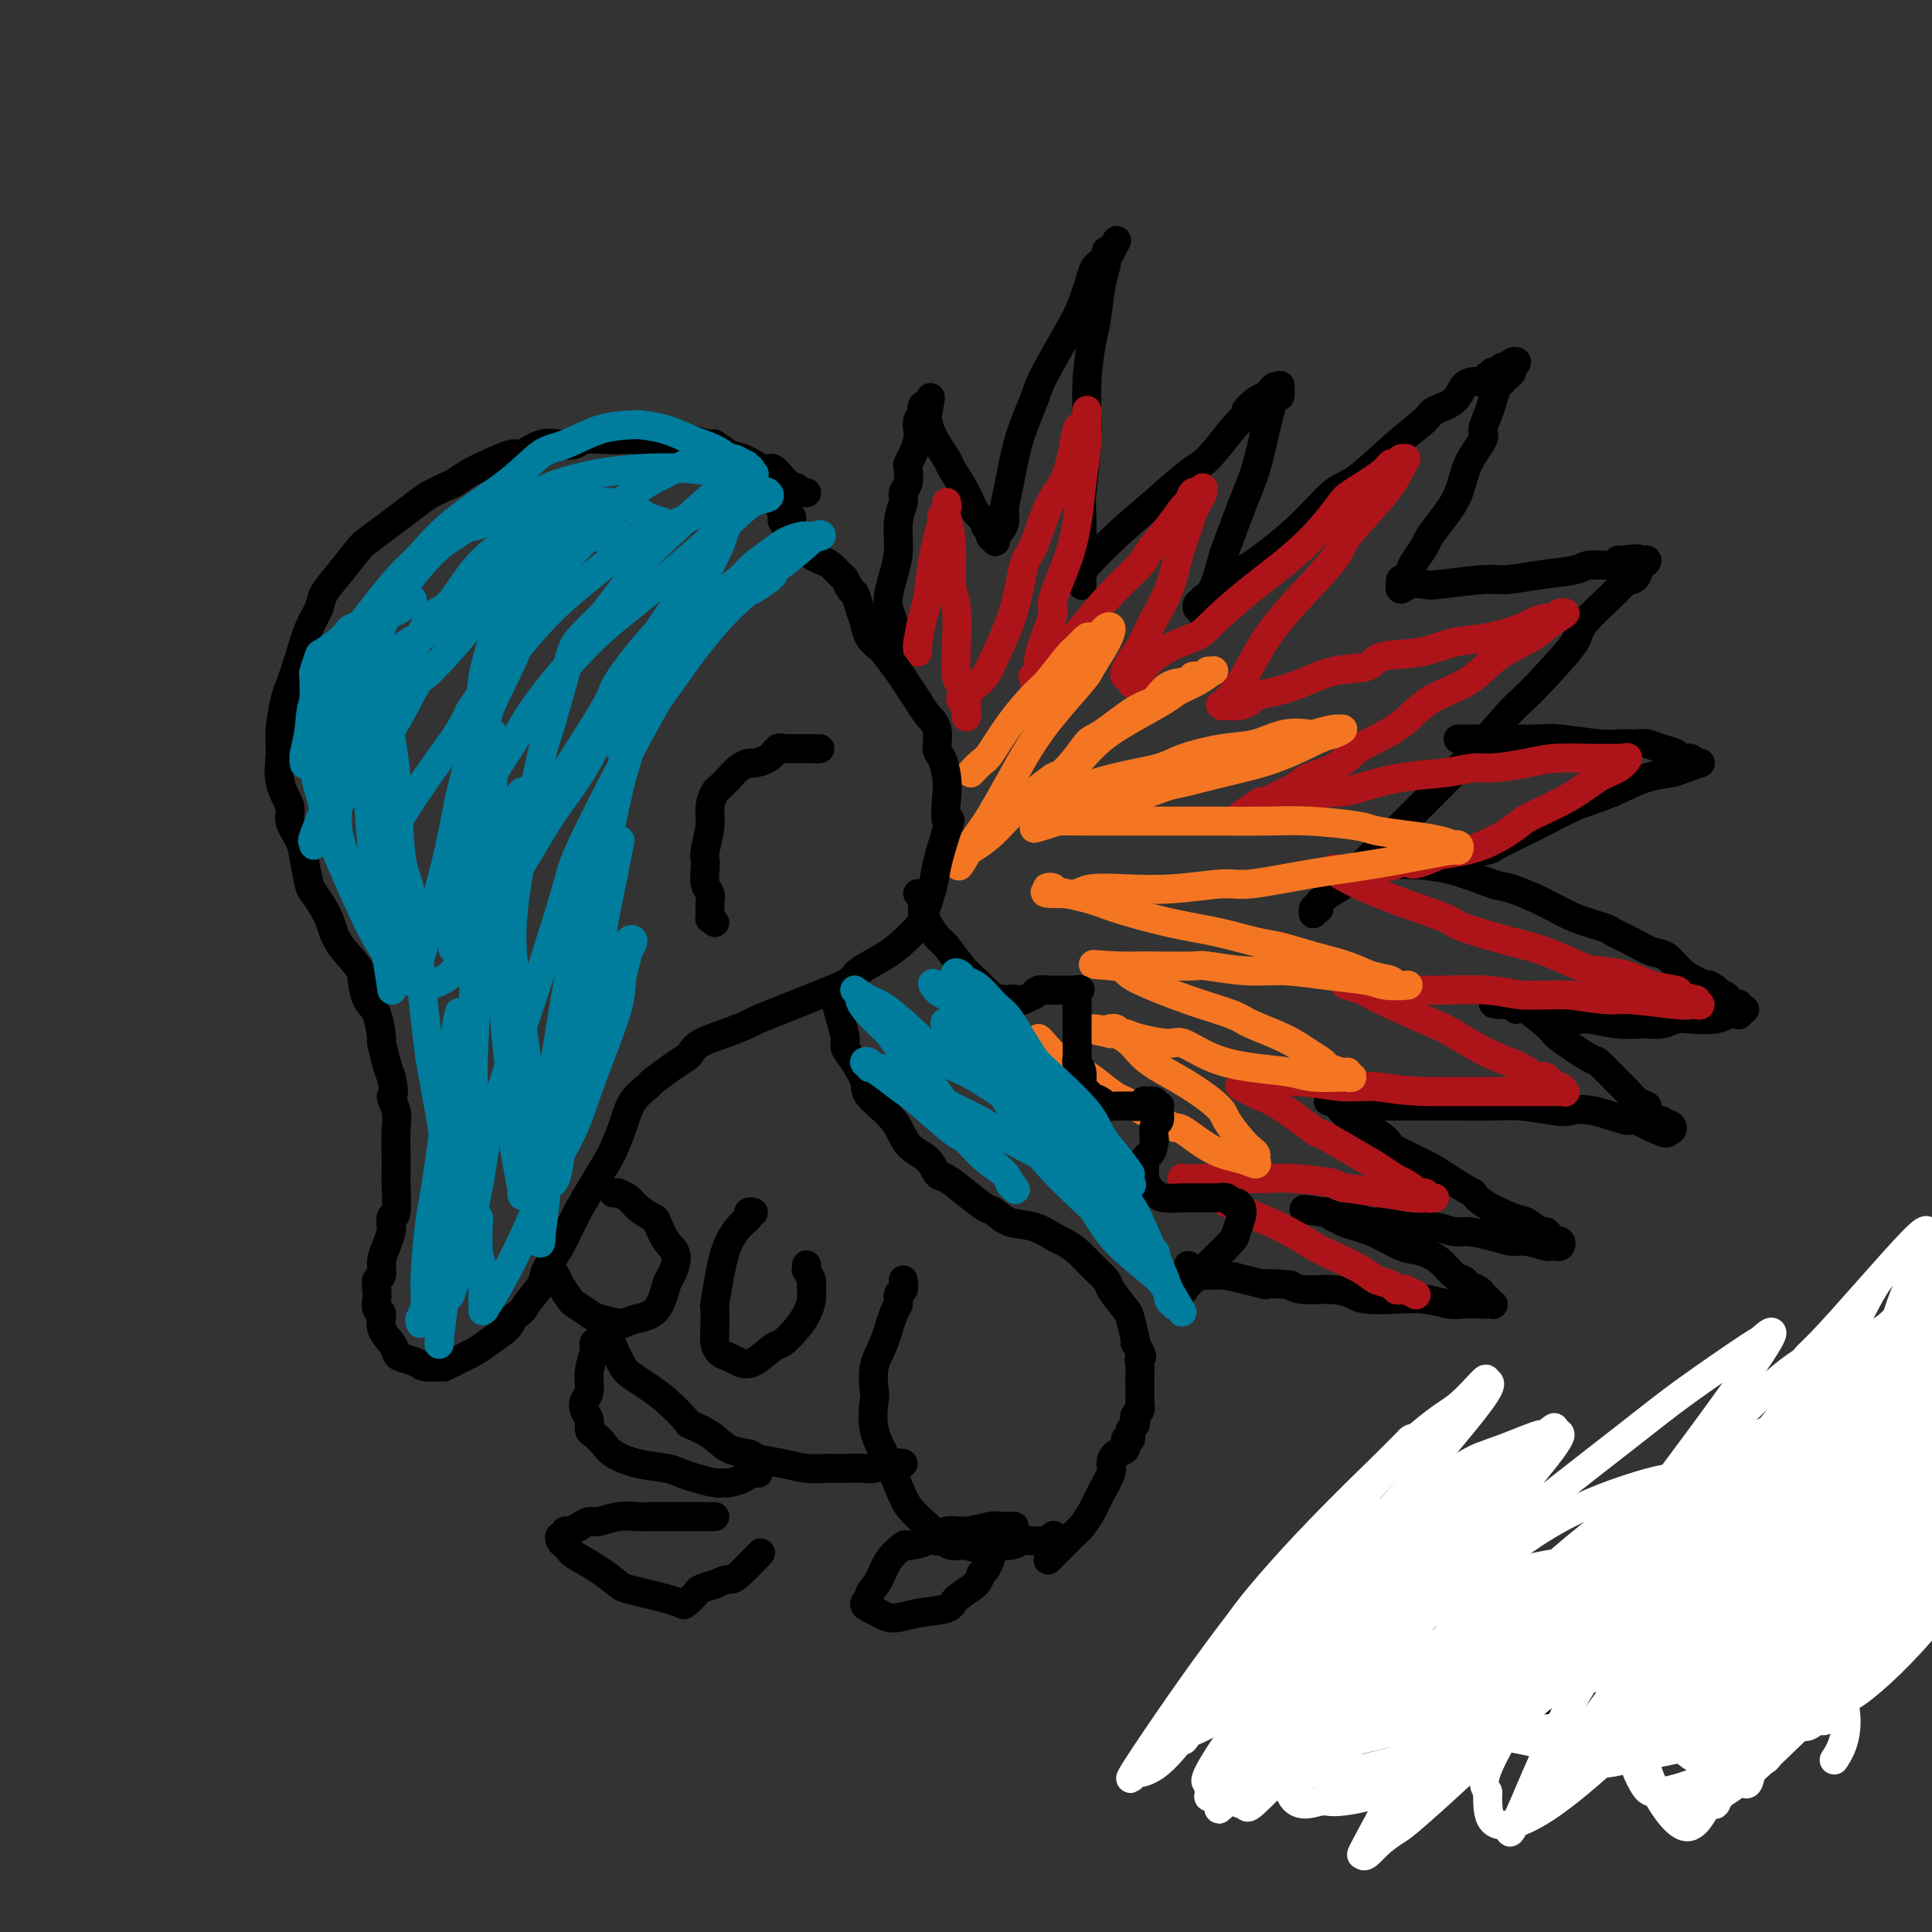 <svg viewBox='0 0 400 400' version='1.1' xmlns='http://www.w3.org/2000/svg' xmlns:xlink='http://www.w3.org/1999/xlink'><rect x="0" y="0" width="400" height="400" fill="#333333" stroke="none"/><g fill='none' stroke='#000000' stroke-width='6' stroke-linecap='round' stroke-linejoin='round'><path d='M186,133c-0.415,-0.350 -0.830,-0.701 -1,-1c-0.170,-0.299 -0.095,-0.547 0,-1c0.095,-0.453 0.212,-1.112 0,-2c-0.212,-0.888 -0.751,-2.004 -1,-3c-0.249,-0.996 -0.206,-1.870 0,-3c0.206,-1.130 0.576,-2.516 1,-4c0.424,-1.484 0.902,-3.068 1,-5c0.098,-1.932 -0.184,-4.213 0,-6c0.184,-1.787 0.833,-3.080 1,-4c0.167,-0.920 -0.149,-1.467 0,-2c0.149,-0.533 0.762,-1.052 1,-2c0.238,-0.948 0.102,-2.325 0,-3c-0.102,-0.675 -0.171,-0.648 0,-1c0.171,-0.352 0.581,-1.082 1,-2c0.419,-0.918 0.848,-2.024 1,-3c0.152,-0.976 0.027,-1.821 0,-2c-0.027,-0.179 0.046,0.307 0,0c-0.046,-0.307 -0.209,-1.406 0,-2c0.209,-0.594 0.792,-0.682 1,-1c0.208,-0.318 0.042,-0.867 0,-1c-0.042,-0.133 0.040,0.150 0,0c-0.040,-0.150 -0.203,-0.733 0,-1c0.203,-0.267 0.772,-0.219 1,0c0.228,0.219 0.114,0.610 0,1'/><path d='M192,85c1.241,-5.685 0.344,-0.897 0,1c-0.344,1.897 -0.135,0.902 0,1c0.135,0.098 0.195,1.290 1,3c0.805,1.710 2.353,3.939 3,5c0.647,1.061 0.393,0.953 1,2c0.607,1.047 2.076,3.250 3,5c0.924,1.750 1.304,3.046 2,4c0.696,0.954 1.707,1.566 2,2c0.293,0.434 -0.131,0.692 0,1c0.131,0.308 0.819,0.668 1,1c0.181,0.332 -0.145,0.637 0,1c0.145,0.363 0.761,0.786 1,1c0.239,0.214 0.102,0.221 0,0c-0.102,-0.221 -0.168,-0.670 0,-1c0.168,-0.330 0.572,-0.542 1,-1c0.428,-0.458 0.882,-1.162 1,-2c0.118,-0.838 -0.098,-1.811 0,-3c0.098,-1.189 0.512,-2.593 1,-5c0.488,-2.407 1.051,-5.817 2,-9c0.949,-3.183 2.286,-6.138 3,-8c0.714,-1.862 0.806,-2.630 2,-5c1.194,-2.370 3.491,-6.340 5,-9c1.509,-2.660 2.232,-4.009 3,-6c0.768,-1.991 1.581,-4.625 2,-6c0.419,-1.375 0.442,-1.492 1,-2c0.558,-0.508 1.650,-1.406 2,-2c0.350,-0.594 -0.043,-0.884 0,-1c0.043,-0.116 0.521,-0.058 1,0'/><path d='M230,52c2.230,-4.138 0.805,-1.482 0,0c-0.805,1.482 -0.989,1.789 -1,2c-0.011,0.211 0.151,0.327 0,1c-0.151,0.673 -0.614,1.903 -1,4c-0.386,2.097 -0.696,5.062 -1,7c-0.304,1.938 -0.603,2.850 -1,5c-0.397,2.150 -0.891,5.537 -1,9c-0.109,3.463 0.167,7.000 0,11c-0.167,4.000 -0.777,8.462 -1,11c-0.223,2.538 -0.060,3.153 0,5c0.060,1.847 0.016,4.927 0,7c-0.016,2.073 -0.005,3.138 0,4c0.005,0.862 0.005,1.520 0,2c-0.005,0.480 -0.015,0.784 0,1c0.015,0.216 0.055,0.346 0,0c-0.055,-0.346 -0.205,-1.167 0,-2c0.205,-0.833 0.764,-1.676 1,-2c0.236,-0.324 0.148,-0.128 1,-1c0.852,-0.872 2.646,-2.811 5,-5c2.354,-2.189 5.270,-4.628 8,-7c2.730,-2.372 5.273,-4.677 7,-6c1.727,-1.323 2.636,-1.664 4,-3c1.364,-1.336 3.182,-3.668 5,-6'/><path d='M255,89c5.383,-5.748 3.340,-4.119 3,-4c-0.340,0.119 1.023,-1.274 2,-2c0.977,-0.726 1.568,-0.785 2,-1c0.432,-0.215 0.705,-0.585 1,-1c0.295,-0.415 0.612,-0.874 1,-1c0.388,-0.126 0.847,0.080 1,0c0.153,-0.080 0.000,-0.447 0,0c-0.000,0.447 0.152,1.709 0,2c-0.152,0.291 -0.610,-0.391 -1,0c-0.390,0.391 -0.714,1.853 -1,3c-0.286,1.147 -0.534,1.980 -1,4c-0.466,2.020 -1.150,5.228 -2,8c-0.850,2.772 -1.868,5.110 -3,8c-1.132,2.890 -2.379,6.334 -3,8c-0.621,1.666 -0.615,1.555 -1,3c-0.385,1.445 -1.162,4.444 -2,6c-0.838,1.556 -1.738,1.667 -2,2c-0.262,0.333 0.115,0.888 0,1c-0.115,0.112 -0.722,-0.217 -1,0c-0.278,0.217 -0.229,0.982 0,1c0.229,0.018 0.637,-0.709 1,-1c0.363,-0.291 0.682,-0.145 1,0'/><path d='M250,125c-1.847,6.617 0.035,1.158 2,-2c1.965,-3.158 4.011,-4.017 7,-6c2.989,-1.983 6.920,-5.091 10,-8c3.080,-2.909 5.309,-5.619 7,-7c1.691,-1.381 2.845,-1.432 5,-3c2.155,-1.568 5.311,-4.651 8,-7c2.689,-2.349 4.909,-3.964 6,-5c1.091,-1.036 1.052,-1.493 2,-2c0.948,-0.507 2.884,-1.063 4,-2c1.116,-0.937 1.413,-2.255 2,-3c0.587,-0.745 1.463,-0.918 2,-1c0.537,-0.082 0.736,-0.073 1,0c0.264,0.073 0.592,0.212 1,0c0.408,-0.212 0.897,-0.774 1,-1c0.103,-0.226 -0.180,-0.117 0,0c0.180,0.117 0.822,0.243 1,0c0.178,-0.243 -0.107,-0.853 0,-1c0.107,-0.147 0.608,0.170 1,0c0.392,-0.170 0.675,-0.827 1,-1c0.325,-0.173 0.690,0.139 1,0c0.310,-0.139 0.563,-0.728 1,-1c0.437,-0.272 1.056,-0.228 1,0c-0.056,0.228 -0.788,0.638 -1,1c-0.212,0.362 0.097,0.674 0,1c-0.097,0.326 -0.599,0.664 -1,1c-0.401,0.336 -0.700,0.668 -1,1'/><path d='M311,79c-0.641,0.700 -0.743,0.450 -1,1c-0.257,0.550 -0.667,1.898 -1,3c-0.333,1.102 -0.588,1.956 -1,3c-0.412,1.044 -0.980,2.277 -1,3c-0.020,0.723 0.510,0.936 0,2c-0.510,1.064 -2.058,2.980 -3,5c-0.942,2.020 -1.278,4.145 -2,6c-0.722,1.855 -1.828,3.441 -3,5c-1.172,1.559 -2.408,3.091 -3,4c-0.592,0.909 -0.541,1.195 -1,2c-0.459,0.805 -1.430,2.129 -2,3c-0.570,0.871 -0.741,1.290 -1,2c-0.259,0.710 -0.607,1.712 -1,2c-0.393,0.288 -0.833,-0.137 -1,0c-0.167,0.137 -0.063,0.835 0,1c0.063,0.165 0.083,-0.203 0,0c-0.083,0.203 -0.269,0.979 0,1c0.269,0.021 0.992,-0.711 2,-1c1.008,-0.289 2.300,-0.133 3,0c0.700,0.133 0.807,0.243 3,0c2.193,-0.243 6.472,-0.840 9,-1c2.528,-0.160 3.303,0.115 5,0c1.697,-0.115 4.314,-0.622 7,-1c2.686,-0.378 5.442,-0.627 7,-1c1.558,-0.373 1.920,-0.870 3,-1c1.080,-0.130 2.880,0.106 4,0c1.120,-0.106 1.560,-0.553 2,-1'/><path d='M335,116c7.217,-0.619 3.258,-0.166 2,0c-1.258,0.166 0.183,0.045 1,0c0.817,-0.045 1.008,-0.013 1,0c-0.008,0.013 -0.215,0.007 0,0c0.215,-0.007 0.853,-0.017 1,0c0.147,0.017 -0.195,0.060 0,0c0.195,-0.060 0.929,-0.224 1,0c0.071,0.224 -0.520,0.835 -1,1c-0.480,0.165 -0.849,-0.115 -1,0c-0.151,0.115 -0.084,0.625 0,1c0.084,0.375 0.187,0.614 0,1c-0.187,0.386 -0.662,0.918 -1,1c-0.338,0.082 -0.538,-0.288 -1,0c-0.462,0.288 -1.186,1.232 -3,3c-1.814,1.768 -4.719,4.361 -6,6c-1.281,1.639 -0.937,2.326 -2,4c-1.063,1.674 -3.531,4.337 -6,7'/><path d='M320,140c-4.449,4.853 -5.073,4.985 -7,7c-1.927,2.015 -5.157,5.913 -7,8c-1.843,2.087 -2.298,2.363 -4,4c-1.702,1.637 -4.649,4.633 -7,7c-2.351,2.367 -4.104,4.104 -6,6c-1.896,1.896 -3.934,3.951 -6,6c-2.066,2.049 -4.160,4.090 -5,5c-0.840,0.910 -0.425,0.688 -1,1c-0.575,0.312 -2.140,1.159 -3,2c-0.860,0.841 -1.015,1.675 -1,2c0.015,0.325 0.199,0.142 0,0c-0.199,-0.142 -0.782,-0.242 -1,0c-0.218,0.242 -0.072,0.824 0,1c0.072,0.176 0.071,-0.056 0,0c-0.071,0.056 -0.211,0.400 0,0c0.211,-0.400 0.775,-1.543 1,-2c0.225,-0.457 0.113,-0.229 0,0'/><path d='M302,153c-0.106,0.000 -0.212,0.000 0,0c0.212,-0.000 0.740,-0.001 1,0c0.260,0.001 0.250,0.004 1,0c0.750,-0.004 2.258,-0.015 5,0c2.742,0.015 6.717,0.057 9,0c2.283,-0.057 2.873,-0.211 5,0c2.127,0.211 5.791,0.788 8,1c2.209,0.212 2.965,0.060 4,0c1.035,-0.060 2.351,-0.027 3,0c0.649,0.027 0.631,0.050 1,0c0.369,-0.050 1.125,-0.172 2,0c0.875,0.172 1.869,0.639 3,1c1.131,0.361 2.400,0.618 3,1c0.600,0.382 0.530,0.890 1,1c0.470,0.110 1.481,-0.177 2,0c0.519,0.177 0.546,0.820 1,1c0.454,0.180 1.334,-0.101 1,0c-0.334,0.101 -1.883,0.584 -3,1c-1.117,0.416 -1.801,0.766 -3,1c-1.199,0.234 -2.914,0.353 -5,1c-2.086,0.647 -4.543,1.824 -7,3'/><path d='M334,164c-3.963,1.601 -5.871,2.102 -8,3c-2.129,0.898 -4.480,2.191 -6,3c-1.520,0.809 -2.209,1.134 -4,2c-1.791,0.866 -4.683,2.274 -6,3c-1.317,0.726 -1.059,0.769 -2,1c-0.941,0.231 -3.082,0.650 -5,1c-1.918,0.350 -3.614,0.630 -5,1c-1.386,0.370 -2.461,0.831 -3,1c-0.539,0.169 -0.542,0.045 -1,0c-0.458,-0.045 -1.372,-0.012 -2,0c-0.628,0.012 -0.969,0.003 -1,0c-0.031,-0.003 0.248,0.000 0,0c-0.248,-0.000 -1.023,-0.003 -1,0c0.023,0.003 0.845,0.013 1,0c0.155,-0.013 -0.357,-0.047 1,0c1.357,0.047 4.583,0.176 8,1c3.417,0.824 7.024,2.343 9,3c1.976,0.657 2.320,0.451 4,1c1.680,0.549 4.697,1.851 7,3c2.303,1.149 3.894,2.143 6,3c2.106,0.857 4.727,1.576 6,2c1.273,0.424 1.197,0.554 2,1c0.803,0.446 2.483,1.208 4,2c1.517,0.792 2.871,1.614 4,2c1.129,0.386 2.035,0.335 3,1c0.965,0.665 1.990,2.047 3,3c1.010,0.953 2.005,1.476 3,2'/><path d='M351,203c6.526,3.118 3.842,1.414 3,1c-0.842,-0.414 0.157,0.464 1,1c0.843,0.536 1.532,0.731 2,1c0.468,0.269 0.717,0.612 1,1c0.283,0.388 0.599,0.821 1,1c0.401,0.179 0.888,0.104 1,0c0.112,-0.104 -0.151,-0.238 0,0c0.151,0.238 0.714,0.847 1,1c0.286,0.153 0.294,-0.152 0,0c-0.294,0.152 -0.890,0.759 -1,1c-0.110,0.241 0.266,0.116 0,0c-0.266,-0.116 -1.176,-0.223 -2,0c-0.824,0.223 -1.563,0.778 -3,1c-1.437,0.222 -3.571,0.113 -5,0c-1.429,-0.113 -2.152,-0.231 -3,0c-0.848,0.231 -1.822,0.809 -3,1c-1.178,0.191 -2.560,-0.005 -4,0c-1.440,0.005 -2.937,0.212 -5,0c-2.063,-0.212 -4.691,-0.844 -6,-1c-1.309,-0.156 -1.299,0.165 -2,0c-0.701,-0.165 -2.114,-0.815 -3,-1c-0.886,-0.185 -1.246,0.094 -2,0c-0.754,-0.094 -1.904,-0.561 -3,-1c-1.096,-0.439 -2.139,-0.850 -3,-1c-0.861,-0.150 -1.539,-0.040 -2,0c-0.461,0.040 -0.703,0.012 -1,0c-0.297,-0.012 -0.648,-0.006 -1,0'/><path d='M312,208c-5.128,-0.561 -1.949,0.037 -1,0c0.949,-0.037 -0.331,-0.707 -1,-1c-0.669,-0.293 -0.725,-0.208 0,0c0.725,0.208 2.231,0.539 3,1c0.769,0.461 0.802,1.053 1,1c0.198,-0.053 0.561,-0.750 2,0c1.439,0.750 3.954,2.947 5,4c1.046,1.053 0.622,0.964 2,2c1.378,1.036 4.557,3.198 6,4c1.443,0.802 1.151,0.242 2,1c0.849,0.758 2.838,2.832 4,4c1.162,1.168 1.495,1.431 2,2c0.505,0.569 1.182,1.444 2,2c0.818,0.556 1.778,0.794 2,1c0.222,0.206 -0.295,0.381 0,1c0.295,0.619 1.403,1.681 2,2c0.597,0.319 0.683,-0.106 1,0c0.317,0.106 0.864,0.744 1,1c0.136,0.256 -0.139,0.130 0,0c0.139,-0.130 0.691,-0.266 1,0c0.309,0.266 0.374,0.933 0,1c-0.374,0.067 -1.187,-0.467 -2,-1'/><path d='M344,233c3.846,3.609 -2.540,0.131 -5,-1c-2.460,-1.131 -0.992,0.086 -2,0c-1.008,-0.086 -4.490,-1.473 -7,-2c-2.510,-0.527 -4.049,-0.194 -5,0c-0.951,0.194 -1.316,0.248 -3,0c-1.684,-0.248 -4.687,-0.799 -7,-1c-2.313,-0.201 -3.936,-0.054 -6,0c-2.064,0.054 -4.568,0.015 -6,0c-1.432,-0.015 -1.792,-0.004 -3,0c-1.208,0.004 -3.265,0.002 -5,0c-1.735,-0.002 -3.147,-0.004 -5,0c-1.853,0.004 -4.145,0.015 -5,0c-0.855,-0.015 -0.272,-0.057 -1,0c-0.728,0.057 -2.768,0.211 -4,0c-1.232,-0.211 -1.655,-0.788 -2,-1c-0.345,-0.212 -0.612,-0.058 -1,0c-0.388,0.058 -0.898,0.020 -1,0c-0.102,-0.020 0.205,-0.022 0,0c-0.205,0.022 -0.923,0.068 -1,0c-0.077,-0.068 0.485,-0.251 1,0c0.515,0.251 0.982,0.935 1,1c0.018,0.065 -0.413,-0.489 0,0c0.413,0.489 1.670,2.021 3,3c1.330,0.979 2.732,1.406 4,2c1.268,0.594 2.402,1.355 3,2c0.598,0.645 0.661,1.174 2,2c1.339,0.826 3.954,1.950 6,3c2.046,1.050 3.523,2.025 5,3'/><path d='M300,244c4.657,3.080 4.799,2.781 5,3c0.201,0.219 0.459,0.958 2,2c1.541,1.042 4.363,2.387 6,3c1.637,0.613 2.089,0.494 3,1c0.911,0.506 2.282,1.639 3,2c0.718,0.361 0.784,-0.048 1,0c0.216,0.048 0.581,0.552 1,1c0.419,0.448 0.893,0.838 1,1c0.107,0.162 -0.152,0.096 0,0c0.152,-0.096 0.717,-0.222 1,0c0.283,0.222 0.286,0.793 0,1c-0.286,0.207 -0.860,0.052 -1,0c-0.140,-0.052 0.154,0.001 0,0c-0.154,-0.001 -0.756,-0.056 -1,0c-0.244,0.056 -0.131,0.221 -1,0c-0.869,-0.221 -2.721,-0.829 -4,-1c-1.279,-0.171 -1.986,0.094 -3,0c-1.014,-0.094 -2.333,-0.546 -4,-1c-1.667,-0.454 -3.680,-0.910 -5,-1c-1.320,-0.090 -1.948,0.187 -3,0c-1.052,-0.187 -2.529,-0.838 -4,-1c-1.471,-0.162 -2.937,0.167 -5,0c-2.063,-0.167 -4.724,-0.828 -6,-1c-1.276,-0.172 -1.168,0.146 -2,0c-0.832,-0.146 -2.604,-0.757 -4,-1c-1.396,-0.243 -2.415,-0.117 -3,0c-0.585,0.117 -0.734,0.224 -1,0c-0.266,-0.224 -0.647,-0.778 -1,-1c-0.353,-0.222 -0.676,-0.111 -1,0'/><path d='M274,251c-7.593,-1.029 -2.577,-0.603 0,0c2.577,0.603 2.713,1.382 4,2c1.287,0.618 3.724,1.076 6,2c2.276,0.924 4.393,2.313 6,3c1.607,0.687 2.706,0.670 4,1c1.294,0.330 2.784,1.006 4,2c1.216,0.994 2.157,2.308 3,3c0.843,0.692 1.589,0.764 2,1c0.411,0.236 0.487,0.637 1,1c0.513,0.363 1.461,0.690 2,1c0.539,0.310 0.667,0.605 1,1c0.333,0.395 0.870,0.890 1,1c0.130,0.110 -0.148,-0.167 0,0c0.148,0.167 0.720,0.776 1,1c0.280,0.224 0.267,0.061 0,0c-0.267,-0.061 -0.790,-0.020 -1,0c-0.210,0.020 -0.108,0.019 -1,0c-0.892,-0.019 -2.777,-0.057 -4,0c-1.223,0.057 -1.783,0.209 -3,0c-1.217,-0.209 -3.092,-0.778 -5,-1c-1.908,-0.222 -3.848,-0.097 -6,0c-2.152,0.097 -4.516,0.167 -6,0c-1.484,-0.167 -2.089,-0.571 -3,-1c-0.911,-0.429 -2.130,-0.885 -4,-1c-1.870,-0.115 -4.391,0.110 -6,0c-1.609,-0.110 -2.304,-0.555 -3,-1'/><path d='M267,266c-7.452,-0.576 -5.081,-0.014 -5,0c0.081,0.014 -2.130,-0.518 -4,-1c-1.870,-0.482 -3.401,-0.913 -5,-1c-1.599,-0.087 -3.266,0.169 -4,0c-0.734,-0.169 -0.537,-0.764 -1,-1c-0.463,-0.236 -1.588,-0.115 -2,0c-0.412,0.115 -0.111,0.223 0,0c0.111,-0.223 0.032,-0.778 0,-1c-0.032,-0.222 -0.016,-0.111 0,0'/></g>
<g fill='none' stroke='#AD1419' stroke-width='6' stroke-linecap='round' stroke-linejoin='round'><path d='M190,135c0.024,-0.442 0.048,-0.883 0,-1c-0.048,-0.117 -0.168,0.091 0,-1c0.168,-1.091 0.623,-3.480 1,-5c0.377,-1.520 0.674,-2.171 1,-4c0.326,-1.829 0.680,-4.838 1,-7c0.320,-2.162 0.608,-3.478 1,-5c0.392,-1.522 0.890,-3.248 1,-4c0.110,-0.752 -0.167,-0.528 0,-1c0.167,-0.472 0.777,-1.640 1,-2c0.223,-0.360 0.059,0.089 0,0c-0.059,-0.089 -0.012,-0.716 0,-1c0.012,-0.284 -0.012,-0.225 0,0c0.012,0.225 0.059,0.615 0,1c-0.059,0.385 -0.226,0.765 0,2c0.226,1.235 0.844,3.325 1,6c0.156,2.675 -0.151,5.934 0,8c0.151,2.066 0.759,2.938 1,5c0.241,2.062 0.117,5.313 0,8c-0.117,2.687 -0.225,4.811 0,6c0.225,1.189 0.782,1.442 1,2c0.218,0.558 0.097,1.419 0,2c-0.097,0.581 -0.171,0.880 0,1c0.171,0.120 0.585,0.060 1,0'/><path d='M200,145c0.470,6.383 -0.355,2.341 0,0c0.355,-2.341 1.890,-2.982 3,-4c1.110,-1.018 1.795,-2.415 3,-5c1.205,-2.585 2.931,-6.360 4,-10c1.069,-3.640 1.480,-7.147 2,-9c0.520,-1.853 1.147,-2.052 2,-4c0.853,-1.948 1.930,-5.645 3,-8c1.070,-2.355 2.133,-3.369 3,-5c0.867,-1.631 1.539,-3.878 2,-6c0.461,-2.122 0.712,-4.118 1,-5c0.288,-0.882 0.613,-0.651 1,-1c0.387,-0.349 0.837,-1.280 1,-2c0.163,-0.720 0.041,-1.231 0,-1c-0.041,0.231 0.001,1.203 0,2c-0.001,0.797 -0.043,1.420 0,2c0.043,0.580 0.172,1.119 0,3c-0.172,1.881 -0.643,5.105 -1,8c-0.357,2.895 -0.600,5.460 -1,8c-0.400,2.540 -0.959,5.054 -2,8c-1.041,2.946 -2.565,6.323 -3,8c-0.435,1.677 0.220,1.654 0,3c-0.220,1.346 -1.313,4.059 -2,6c-0.687,1.941 -0.966,3.108 -1,4c-0.034,0.892 0.176,1.507 0,2c-0.176,0.493 -0.740,0.863 -1,1c-0.260,0.137 -0.217,0.039 0,0c0.217,-0.039 0.609,-0.020 1,0'/><path d='M215,140c-1.709,8.442 -0.981,2.546 0,0c0.981,-2.546 2.214,-1.743 3,-2c0.786,-0.257 1.125,-1.575 2,-3c0.875,-1.425 2.285,-2.957 4,-5c1.715,-2.043 3.734,-4.597 6,-7c2.266,-2.403 4.778,-4.656 6,-6c1.222,-1.344 1.154,-1.780 2,-3c0.846,-1.220 2.608,-3.226 4,-5c1.392,-1.774 2.415,-3.317 3,-4c0.585,-0.683 0.732,-0.507 1,-1c0.268,-0.493 0.657,-1.657 1,-2c0.343,-0.343 0.639,0.134 1,0c0.361,-0.134 0.788,-0.881 1,-1c0.212,-0.119 0.208,0.388 0,1c-0.208,0.612 -0.621,1.330 -1,2c-0.379,0.670 -0.725,1.294 -1,2c-0.275,0.706 -0.478,1.496 -1,3c-0.522,1.504 -1.361,3.722 -2,6c-0.639,2.278 -1.078,4.616 -2,7c-0.922,2.384 -2.328,4.814 -3,6c-0.672,1.186 -0.611,1.127 -1,2c-0.389,0.873 -1.228,2.678 -2,4c-0.772,1.322 -1.476,2.163 -2,3c-0.524,0.837 -0.867,1.672 -1,2c-0.133,0.328 -0.056,0.150 0,0c0.056,-0.150 0.092,-0.271 0,0c-0.092,0.271 -0.312,0.935 0,1c0.312,0.065 1.156,-0.467 2,-1'/><path d='M235,139c-1.682,5.548 0.112,0.918 3,-2c2.888,-2.918 6.868,-4.123 9,-5c2.132,-0.877 2.416,-1.426 4,-3c1.584,-1.574 4.470,-4.172 8,-7c3.530,-2.828 7.705,-5.886 11,-9c3.295,-3.114 5.709,-6.283 7,-8c1.291,-1.717 1.459,-1.980 3,-3c1.541,-1.020 4.455,-2.795 6,-4c1.545,-1.205 1.721,-1.841 2,-2c0.279,-0.159 0.662,0.157 1,0c0.338,-0.157 0.632,-0.787 1,-1c0.368,-0.213 0.809,-0.009 1,0c0.191,0.009 0.132,-0.177 0,0c-0.132,0.177 -0.337,0.716 -1,2c-0.663,1.284 -1.783,3.313 -4,6c-2.217,2.687 -5.530,6.031 -7,8c-1.470,1.969 -1.095,2.564 -3,5c-1.905,2.436 -6.089,6.715 -9,10c-2.911,3.285 -4.549,5.578 -6,8c-1.451,2.422 -2.713,4.975 -4,7c-1.287,2.025 -2.597,3.523 -3,4c-0.403,0.477 0.101,-0.067 0,0c-0.101,0.067 -0.806,0.744 -1,1c-0.194,0.256 0.123,0.089 0,0c-0.123,-0.089 -0.687,-0.101 0,0c0.687,0.101 2.625,0.315 4,0c1.375,-0.315 2.188,-1.157 3,-2'/><path d='M260,144c2.363,-0.434 5.271,-1.018 8,-2c2.729,-0.982 5.281,-2.361 8,-3c2.719,-0.639 5.606,-0.537 7,-1c1.394,-0.463 1.295,-1.490 3,-2c1.705,-0.510 5.215,-0.504 8,-1c2.785,-0.496 4.847,-1.496 7,-2c2.153,-0.504 4.397,-0.512 7,-1c2.603,-0.488 5.563,-1.455 7,-2c1.437,-0.545 1.350,-0.667 2,-1c0.650,-0.333 2.037,-0.875 3,-1c0.963,-0.125 1.503,0.168 2,0c0.497,-0.168 0.951,-0.797 1,-1c0.049,-0.203 -0.307,0.019 0,0c0.307,-0.019 1.275,-0.280 1,0c-0.275,0.280 -1.795,1.102 -3,2c-1.205,0.898 -2.097,1.874 -4,3c-1.903,1.126 -4.817,2.403 -7,4c-2.183,1.597 -3.633,3.515 -6,5c-2.367,1.485 -5.650,2.537 -8,4c-2.350,1.463 -3.767,3.336 -6,5c-2.233,1.664 -5.282,3.117 -7,4c-1.718,0.883 -2.106,1.196 -3,2c-0.894,0.804 -2.295,2.100 -4,3c-1.705,0.900 -3.714,1.404 -5,2c-1.286,0.596 -1.850,1.283 -3,2c-1.150,0.717 -2.887,1.462 -4,2c-1.113,0.538 -1.604,0.868 -2,1c-0.396,0.132 -0.698,0.066 -1,0'/><path d='M261,166c-9.516,6.258 -2.305,2.402 0,1c2.305,-1.402 -0.294,-0.351 -1,0c-0.706,0.351 0.482,0.001 1,0c0.518,-0.001 0.368,0.347 1,0c0.632,-0.347 2.047,-1.388 5,-2c2.953,-0.612 7.445,-0.795 10,-1c2.555,-0.205 3.173,-0.432 5,-1c1.827,-0.568 4.862,-1.475 8,-2c3.138,-0.525 6.380,-0.666 9,-1c2.620,-0.334 4.618,-0.860 6,-1c1.382,-0.140 2.148,0.106 4,0c1.852,-0.106 4.789,-0.564 7,-1c2.211,-0.436 3.696,-0.849 6,-1c2.304,-0.151 5.426,-0.041 7,0c1.574,0.041 1.601,0.011 2,0c0.399,-0.011 1.170,-0.005 2,0c0.830,0.005 1.721,0.008 2,0c0.279,-0.008 -0.052,-0.026 0,0c0.052,0.026 0.486,0.095 1,0c0.514,-0.095 1.108,-0.355 1,0c-0.108,0.355 -0.917,1.325 -2,2c-1.083,0.675 -2.439,1.056 -4,2c-1.561,0.944 -3.327,2.452 -6,4c-2.673,1.548 -6.253,3.137 -8,4c-1.747,0.863 -1.663,1.002 -3,2c-1.337,0.998 -4.096,2.857 -7,4c-2.904,1.143 -5.952,1.572 -9,2'/><path d='M298,177c-7.137,3.276 -5.978,1.466 -6,1c-0.022,-0.466 -1.225,0.411 -3,1c-1.775,0.589 -4.120,0.890 -6,1c-1.880,0.110 -3.293,0.028 -4,0c-0.707,-0.028 -0.706,-0.003 -1,0c-0.294,0.003 -0.882,-0.016 -1,0c-0.118,0.016 0.235,0.067 0,0c-0.235,-0.067 -1.059,-0.251 -1,0c0.059,0.251 1.001,0.939 3,2c1.999,1.061 5.056,2.496 9,4c3.944,1.504 8.775,3.079 11,4c2.225,0.921 1.842,1.189 4,2c2.158,0.811 6.856,2.167 10,3c3.144,0.833 4.733,1.144 7,2c2.267,0.856 5.211,2.257 7,3c1.789,0.743 2.424,0.829 4,1c1.576,0.171 4.094,0.428 6,1c1.906,0.572 3.199,1.459 5,2c1.801,0.541 4.109,0.737 5,1c0.891,0.263 0.365,0.592 1,1c0.635,0.408 2.430,0.894 3,1c0.570,0.106 -0.085,-0.167 0,0c0.085,0.167 0.910,0.773 1,1c0.090,0.227 -0.555,0.076 -1,0c-0.445,-0.076 -0.688,-0.076 -1,0c-0.312,0.076 -0.692,0.226 -3,0c-2.308,-0.226 -6.545,-0.830 -9,-1c-2.455,-0.170 -3.130,0.094 -5,0c-1.870,-0.094 -4.935,-0.547 -8,-1'/><path d='M325,206c-5.998,-0.094 -7.993,0.172 -10,0c-2.007,-0.172 -4.026,-0.782 -7,-1c-2.974,-0.218 -6.904,-0.044 -9,0c-2.096,0.044 -2.358,-0.040 -4,0c-1.642,0.040 -4.663,0.206 -7,0c-2.337,-0.206 -3.989,-0.784 -5,-1c-1.011,-0.216 -1.379,-0.069 -2,0c-0.621,0.069 -1.494,0.061 -2,0c-0.506,-0.061 -0.644,-0.174 0,0c0.644,0.174 2.070,0.635 3,1c0.930,0.365 1.366,0.632 2,1c0.634,0.368 1.468,0.836 4,2c2.532,1.164 6.761,3.024 9,4c2.239,0.976 2.486,1.068 4,2c1.514,0.932 4.293,2.702 7,4c2.707,1.298 5.341,2.122 7,3c1.659,0.878 2.343,1.808 3,2c0.657,0.192 1.286,-0.355 2,0c0.714,0.355 1.513,1.612 2,2c0.487,0.388 0.662,-0.092 1,0c0.338,0.092 0.837,0.757 1,1c0.163,0.243 -0.011,0.065 0,0c0.011,-0.065 0.207,-0.017 -1,0c-1.207,0.017 -3.818,0.005 -6,0c-2.182,-0.005 -3.933,-0.001 -7,0c-3.067,0.001 -7.448,0.000 -10,0c-2.552,-0.000 -3.276,-0.000 -4,0'/><path d='M296,226c-6.194,-0.088 -8.680,-0.809 -11,-1c-2.320,-0.191 -4.473,0.149 -7,0c-2.527,-0.149 -5.426,-0.786 -8,-1c-2.574,-0.214 -4.821,-0.006 -6,0c-1.179,0.006 -1.291,-0.192 -2,0c-0.709,0.192 -2.017,0.772 -3,1c-0.983,0.228 -1.642,0.102 -2,0c-0.358,-0.102 -0.413,-0.180 0,0c0.413,0.180 1.296,0.619 2,1c0.704,0.381 1.230,0.703 2,1c0.770,0.297 1.784,0.569 4,2c2.216,1.431 5.633,4.023 7,5c1.367,0.977 0.682,0.340 2,1c1.318,0.660 4.637,2.615 7,4c2.363,1.385 3.771,2.198 5,3c1.229,0.802 2.281,1.592 3,2c0.719,0.408 1.106,0.435 2,1c0.894,0.565 2.297,1.668 3,2c0.703,0.332 0.707,-0.107 1,0c0.293,0.107 0.874,0.761 1,1c0.126,0.239 -0.203,0.065 0,0c0.203,-0.065 0.937,-0.020 1,0c0.063,0.020 -0.547,0.017 -1,0c-0.453,-0.017 -0.750,-0.046 -1,0c-0.250,0.046 -0.452,0.166 -2,0c-1.548,-0.166 -4.442,-0.619 -7,-1c-2.558,-0.381 -4.779,-0.691 -7,-1'/><path d='M279,246c-3.056,-0.475 -1.698,-0.663 -3,-1c-1.302,-0.337 -5.266,-0.822 -8,-1c-2.734,-0.178 -4.238,-0.048 -6,0c-1.762,0.048 -3.781,0.013 -5,0c-1.219,-0.013 -1.636,-0.003 -3,0c-1.364,0.003 -3.674,-0.000 -5,0c-1.326,0.000 -1.669,0.004 -2,0c-0.331,-0.004 -0.650,-0.015 -1,0c-0.350,0.015 -0.730,0.054 -1,0c-0.270,-0.054 -0.431,-0.203 0,0c0.431,0.203 1.452,0.758 2,1c0.548,0.242 0.622,0.171 2,1c1.378,0.829 4.060,2.557 7,4c2.940,1.443 6.137,2.600 9,4c2.863,1.400 5.390,3.043 7,4c1.610,0.957 2.301,1.227 4,2c1.699,0.773 4.406,2.050 6,3c1.594,0.950 2.075,1.574 3,2c0.925,0.426 2.294,0.654 3,1c0.706,0.346 0.750,0.811 1,1c0.250,0.189 0.706,0.102 1,0c0.294,-0.102 0.425,-0.220 1,0c0.575,0.220 1.593,0.777 2,1c0.407,0.223 0.204,0.111 0,0'/></g>
<g fill='none' stroke='#F47623' stroke-width='6' stroke-linecap='round' stroke-linejoin='round'><path d='M202,159c-0.611,0.625 -1.223,1.250 -1,1c0.223,-0.250 1.279,-1.376 2,-2c0.721,-0.624 1.107,-0.745 2,-2c0.893,-1.255 2.294,-3.644 4,-6c1.706,-2.356 3.718,-4.677 5,-6c1.282,-1.323 1.834,-1.646 3,-3c1.166,-1.354 2.946,-3.739 4,-5c1.054,-1.261 1.381,-1.399 2,-2c0.619,-0.601 1.529,-1.665 2,-2c0.471,-0.335 0.504,0.061 1,0c0.496,-0.061 1.457,-0.577 2,-1c0.543,-0.423 0.668,-0.752 1,-1c0.332,-0.248 0.869,-0.413 1,0c0.131,0.413 -0.145,1.406 -1,3c-0.855,1.594 -2.289,3.788 -3,5c-0.711,1.212 -0.698,1.441 -2,3c-1.302,1.559 -3.920,4.447 -6,7c-2.080,2.553 -3.621,4.770 -5,7c-1.379,2.230 -2.596,4.474 -4,7c-1.404,2.526 -2.993,5.334 -4,7c-1.007,1.666 -1.430,2.190 -2,3c-0.570,0.810 -1.285,1.905 -2,3'/><path d='M201,175c-4.363,7.270 -1.770,3.447 -1,2c0.770,-1.447 -0.283,-0.516 -1,0c-0.717,0.516 -1.096,0.618 0,0c1.096,-0.618 3.668,-1.954 6,-4c2.332,-2.046 4.423,-4.800 7,-7c2.577,-2.200 5.638,-3.844 8,-6c2.362,-2.156 4.024,-4.823 5,-6c0.976,-1.177 1.267,-0.864 3,-2c1.733,-1.136 4.907,-3.720 7,-5c2.093,-1.280 3.103,-1.256 4,-2c0.897,-0.744 1.679,-2.256 3,-3c1.321,-0.744 3.180,-0.721 4,-1c0.820,-0.279 0.600,-0.861 1,-1c0.400,-0.139 1.420,0.165 2,0c0.580,-0.165 0.720,-0.798 1,-1c0.280,-0.202 0.700,0.027 1,0c0.300,-0.027 0.479,-0.311 0,0c-0.479,0.311 -1.618,1.215 -3,2c-1.382,0.785 -3.007,1.449 -4,2c-0.993,0.551 -1.353,0.987 -3,2c-1.647,1.013 -4.582,2.603 -7,4c-2.418,1.397 -4.318,2.601 -6,4c-1.682,1.399 -3.145,2.992 -4,4c-0.855,1.008 -1.101,1.431 -2,2c-0.899,0.569 -2.449,1.285 -4,2'/><path d='M218,161c-5.432,3.884 -3.513,3.093 -3,3c0.513,-0.093 -0.382,0.511 -1,1c-0.618,0.489 -0.961,0.865 -1,1c-0.039,0.135 0.225,0.031 0,0c-0.225,-0.031 -0.938,0.010 -1,0c-0.062,-0.010 0.528,-0.072 1,0c0.472,0.072 0.825,0.276 2,0c1.175,-0.276 3.173,-1.034 6,-2c2.827,-0.966 6.485,-2.141 10,-3c3.515,-0.859 6.889,-1.400 9,-2c2.111,-0.600 2.959,-1.257 5,-2c2.041,-0.743 5.275,-1.571 8,-2c2.725,-0.429 4.941,-0.459 7,-1c2.059,-0.541 3.962,-1.595 6,-2c2.038,-0.405 4.212,-0.162 5,0c0.788,0.162 0.191,0.243 1,0c0.809,-0.243 3.025,-0.811 4,-1c0.975,-0.189 0.709,0.000 1,0c0.291,-0.000 1.137,-0.191 1,0c-0.137,0.191 -1.258,0.762 -2,1c-0.742,0.238 -1.103,0.142 -3,1c-1.897,0.858 -5.328,2.670 -9,4c-3.672,1.330 -7.583,2.177 -11,3c-3.417,0.823 -6.340,1.621 -8,2c-1.660,0.379 -2.058,0.339 -4,1c-1.942,0.661 -5.428,2.022 -8,3c-2.572,0.978 -4.231,1.571 -6,2c-1.769,0.429 -3.648,0.694 -5,1c-1.352,0.306 -2.176,0.653 -3,1'/><path d='M219,170c-9.047,2.939 -3.163,0.788 -1,0c2.163,-0.788 0.606,-0.211 0,0c-0.606,0.211 -0.262,0.056 1,0c1.262,-0.056 3.440,-0.015 7,0c3.560,0.015 8.502,0.003 11,0c2.498,-0.003 2.554,0.002 5,0c2.446,-0.002 7.284,-0.012 11,0c3.716,0.012 6.309,0.045 9,0c2.691,-0.045 5.479,-0.167 9,0c3.521,0.167 7.774,0.623 10,1c2.226,0.377 2.424,0.676 4,1c1.576,0.324 4.531,0.674 7,1c2.469,0.326 4.451,0.627 6,1c1.549,0.373 2.664,0.817 3,1c0.336,0.183 -0.106,0.104 0,0c0.106,-0.104 0.761,-0.232 1,0c0.239,0.232 0.062,0.824 0,1c-0.062,0.176 -0.008,-0.064 -1,0c-0.992,0.064 -3.029,0.433 -6,1c-2.971,0.567 -6.874,1.333 -11,2c-4.126,0.667 -8.474,1.237 -13,2c-4.526,0.763 -9.229,1.720 -12,2c-2.771,0.280 -3.609,-0.117 -6,0c-2.391,0.117 -6.334,0.750 -10,1c-3.666,0.250 -7.055,0.119 -10,0c-2.945,-0.119 -5.447,-0.224 -7,0c-1.553,0.224 -2.158,0.778 -3,1c-0.842,0.222 -1.921,0.111 -3,0'/><path d='M220,185c-6.311,0.110 -2.590,-0.616 -2,-1c0.590,-0.384 -1.952,-0.427 -1,0c0.952,0.427 5.399,1.323 8,2c2.601,0.677 3.358,1.136 6,2c2.642,0.864 7.169,2.132 11,3c3.831,0.868 6.964,1.334 10,2c3.036,0.666 5.973,1.530 8,2c2.027,0.470 3.142,0.545 5,1c1.858,0.455 4.458,1.288 7,2c2.542,0.712 5.028,1.301 7,2c1.972,0.699 3.432,1.508 5,2c1.568,0.492 3.245,0.669 4,1c0.755,0.331 0.589,0.818 1,1c0.411,0.182 1.397,0.060 2,0c0.603,-0.060 0.821,-0.059 0,0c-0.821,0.059 -2.680,0.174 -4,0c-1.320,-0.174 -2.102,-0.639 -4,-1c-1.898,-0.361 -4.913,-0.619 -8,-1c-3.087,-0.381 -6.246,-0.887 -9,-1c-2.754,-0.113 -5.101,0.166 -8,0c-2.899,-0.166 -6.348,-0.776 -8,-1c-1.652,-0.224 -1.506,-0.060 -3,0c-1.494,0.060 -4.627,0.016 -7,0c-2.373,-0.016 -3.985,-0.004 -5,0c-1.015,0.004 -1.433,0.001 -2,0c-0.567,-0.001 -1.284,-0.001 -2,0'/><path d='M231,200c-9.213,-0.622 -2.245,-0.176 0,0c2.245,0.176 -0.235,0.084 -1,0c-0.765,-0.084 0.183,-0.160 1,0c0.817,0.160 1.503,0.556 2,1c0.497,0.444 0.807,0.937 3,2c2.193,1.063 6.270,2.697 10,4c3.730,1.303 7.112,2.275 9,3c1.888,0.725 2.283,1.202 4,2c1.717,0.798 4.758,1.917 7,3c2.242,1.083 3.687,2.132 5,3c1.313,0.868 2.494,1.557 3,2c0.506,0.443 0.337,0.641 1,1c0.663,0.359 2.160,0.881 3,1c0.840,0.119 1.025,-0.164 1,0c-0.025,0.164 -0.261,0.777 0,1c0.261,0.223 1.017,0.057 1,0c-0.017,-0.057 -0.809,-0.004 -1,0c-0.191,0.004 0.219,-0.042 -1,0c-1.219,0.042 -4.067,0.171 -6,0c-1.933,-0.171 -2.951,-0.644 -5,-1c-2.049,-0.356 -5.129,-0.596 -8,-1c-2.871,-0.404 -5.532,-0.974 -8,-2c-2.468,-1.026 -4.741,-2.509 -6,-3c-1.259,-0.491 -1.503,0.008 -3,0c-1.497,-0.008 -4.247,-0.524 -6,-1c-1.753,-0.476 -2.508,-0.913 -3,-1c-0.492,-0.087 -0.720,0.176 -1,0c-0.280,-0.176 -0.611,-0.789 -1,-1c-0.389,-0.211 -0.835,-0.018 -1,0c-0.165,0.018 -0.047,-0.138 0,0c0.047,0.138 0.024,0.569 0,1'/><path d='M230,214c-7.462,-1.479 -2.117,-1.177 1,0c3.117,1.177 4.008,3.229 6,5c1.992,1.771 5.087,3.262 8,5c2.913,1.738 5.646,3.723 7,5c1.354,1.277 1.329,1.847 2,3c0.671,1.153 2.038,2.888 3,4c0.962,1.112 1.519,1.602 2,2c0.481,0.398 0.886,0.706 1,1c0.114,0.294 -0.064,0.575 0,1c0.064,0.425 0.370,0.993 0,1c-0.370,0.007 -1.415,-0.548 -3,-1c-1.585,-0.452 -3.711,-0.802 -6,-2c-2.289,-1.198 -4.742,-3.245 -6,-4c-1.258,-0.755 -1.321,-0.218 -3,-1c-1.679,-0.782 -4.974,-2.884 -7,-4c-2.026,-1.116 -2.784,-1.248 -4,-2c-1.216,-0.752 -2.890,-2.125 -4,-3c-1.110,-0.875 -1.656,-1.254 -3,-2c-1.344,-0.746 -3.484,-1.860 -5,-3c-1.516,-1.140 -2.406,-2.306 -3,-3c-0.594,-0.694 -0.891,-0.918 -1,-1c-0.109,-0.082 -0.031,-0.024 0,0c0.031,0.024 0.016,0.012 0,0'/></g>
<g fill='none' stroke='#000000' stroke-width='6' stroke-linecap='round' stroke-linejoin='round'><path d='M167,102c-0.455,0.009 -0.909,0.017 -1,0c-0.091,-0.017 0.183,-0.061 0,0c-0.183,0.061 -0.822,0.225 -1,0c-0.178,-0.225 0.103,-0.839 0,-1c-0.103,-0.161 -0.592,0.130 -1,0c-0.408,-0.130 -0.735,-0.683 -1,-1c-0.265,-0.317 -0.468,-0.398 -1,-1c-0.532,-0.602 -1.394,-1.724 -2,-2c-0.606,-0.276 -0.958,0.295 -2,0c-1.042,-0.295 -2.775,-1.456 -4,-2c-1.225,-0.544 -1.941,-0.471 -3,-1c-1.059,-0.529 -2.461,-1.658 -3,-2c-0.539,-0.342 -0.216,0.105 -1,0c-0.784,-0.105 -2.676,-0.760 -4,-1c-1.324,-0.240 -2.079,-0.064 -3,0c-0.921,0.064 -2.008,0.016 -3,0c-0.992,-0.016 -1.889,-0.001 -3,0c-1.111,0.001 -2.435,-0.013 -4,0c-1.565,0.013 -3.369,0.054 -5,0c-1.631,-0.054 -3.088,-0.203 -4,0c-0.912,0.203 -1.277,0.757 -2,1c-0.723,0.243 -1.803,0.176 -3,0c-1.197,-0.176 -2.512,-0.462 -4,0c-1.488,0.462 -3.150,1.671 -4,2c-0.850,0.329 -0.888,-0.221 -2,0c-1.112,0.221 -3.299,1.213 -5,2c-1.701,0.787 -2.914,1.368 -4,2c-1.086,0.632 -2.043,1.316 -3,2'/><path d='M94,100c-3.950,1.772 -4.824,2.201 -6,3c-1.176,0.799 -2.653,1.967 -4,3c-1.347,1.033 -2.564,1.932 -4,3c-1.436,1.068 -3.091,2.305 -4,3c-0.909,0.695 -1.073,0.848 -2,2c-0.927,1.152 -2.618,3.303 -4,5c-1.382,1.697 -2.454,2.941 -3,4c-0.546,1.059 -0.566,1.932 -1,3c-0.434,1.068 -1.283,2.329 -2,4c-0.717,1.671 -1.302,3.750 -2,6c-0.698,2.250 -1.510,4.670 -2,6c-0.490,1.330 -0.659,1.571 -1,3c-0.341,1.429 -0.853,4.047 -1,6c-0.147,1.953 0.073,3.239 0,5c-0.073,1.761 -0.437,3.995 0,6c0.437,2.005 1.676,3.781 2,5c0.324,1.219 -0.266,1.882 0,3c0.266,1.118 1.388,2.693 2,4c0.612,1.307 0.714,2.347 1,4c0.286,1.653 0.756,3.920 1,5c0.244,1.080 0.261,0.973 1,2c0.739,1.027 2.200,3.189 3,5c0.800,1.811 0.939,3.272 2,5c1.061,1.728 3.045,3.721 4,5c0.955,1.279 0.882,1.842 1,3c0.118,1.158 0.427,2.911 1,4c0.573,1.089 1.410,1.513 2,3c0.590,1.487 0.931,4.038 1,5c0.069,0.962 -0.135,0.336 0,1c0.135,0.664 0.610,2.618 1,4c0.390,1.382 0.695,2.191 1,3'/><path d='M81,223c1.022,4.330 0.078,3.654 0,4c-0.078,0.346 0.711,1.712 1,3c0.289,1.288 0.078,2.497 0,4c-0.078,1.503 -0.025,3.301 0,5c0.025,1.699 0.021,3.300 0,4c-0.021,0.700 -0.057,0.501 0,2c0.057,1.499 0.209,4.698 0,6c-0.209,1.302 -0.778,0.707 -1,1c-0.222,0.293 -0.097,1.473 0,2c0.097,0.527 0.166,0.403 0,1c-0.166,0.597 -0.566,1.917 -1,3c-0.434,1.083 -0.901,1.928 -1,3c-0.099,1.072 0.168,2.371 0,3c-0.168,0.629 -0.773,0.587 -1,1c-0.227,0.413 -0.077,1.282 0,2c0.077,0.718 0.080,1.284 0,2c-0.080,0.716 -0.242,1.582 0,2c0.242,0.418 0.889,0.388 1,1c0.111,0.612 -0.314,1.865 0,3c0.314,1.135 1.367,2.150 2,3c0.633,0.850 0.846,1.534 1,2c0.154,0.466 0.251,0.714 1,1c0.749,0.286 2.152,0.610 3,1c0.848,0.390 1.140,0.844 2,1c0.860,0.156 2.287,0.012 3,0c0.713,-0.012 0.713,0.106 1,0c0.287,-0.106 0.861,-0.437 2,-1c1.139,-0.563 2.841,-1.357 4,-2c1.159,-0.643 1.774,-1.135 3,-2c1.226,-0.865 3.065,-2.104 4,-3c0.935,-0.896 0.968,-1.448 1,-2'/><path d='M106,273c2.824,-2.016 2.383,-2.056 3,-3c0.617,-0.944 2.293,-2.793 3,-4c0.707,-1.207 0.445,-1.774 1,-3c0.555,-1.226 1.926,-3.113 3,-5c1.074,-1.887 1.849,-3.774 3,-6c1.151,-2.226 2.677,-4.791 4,-7c1.323,-2.209 2.443,-4.063 3,-5c0.557,-0.937 0.552,-0.956 1,-2c0.448,-1.044 1.348,-3.112 2,-5c0.652,-1.888 1.057,-3.595 2,-5c0.943,-1.405 2.423,-2.508 3,-3c0.577,-0.492 0.249,-0.372 1,-1c0.751,-0.628 2.579,-2.002 4,-3c1.421,-0.998 2.433,-1.619 3,-2c0.567,-0.381 0.688,-0.521 1,-1c0.312,-0.479 0.817,-1.297 2,-2c1.183,-0.703 3.046,-1.290 5,-2c1.954,-0.710 3.999,-1.541 5,-2c1.001,-0.459 0.958,-0.546 2,-1c1.042,-0.454 3.168,-1.276 5,-2c1.832,-0.724 3.368,-1.352 5,-2c1.632,-0.648 3.360,-1.317 5,-2c1.640,-0.683 3.193,-1.381 4,-2c0.807,-0.619 0.870,-1.159 2,-2c1.130,-0.841 3.329,-1.981 5,-3c1.671,-1.019 2.814,-1.915 4,-3c1.186,-1.085 2.414,-2.360 3,-3c0.586,-0.640 0.528,-0.646 1,-2c0.472,-1.354 1.473,-4.057 2,-6c0.527,-1.943 0.579,-3.127 1,-5c0.421,-1.873 1.210,-4.437 2,-7'/><path d='M196,172c1.395,-3.757 0.384,-1.648 0,-2c-0.384,-0.352 -0.140,-3.165 0,-5c0.140,-1.835 0.175,-2.693 0,-4c-0.175,-1.307 -0.560,-3.063 -1,-4c-0.440,-0.937 -0.933,-1.055 -1,-2c-0.067,-0.945 0.293,-2.716 0,-4c-0.293,-1.284 -1.238,-2.082 -2,-3c-0.762,-0.918 -1.341,-1.958 -2,-3c-0.659,-1.042 -1.399,-2.088 -2,-3c-0.601,-0.912 -1.064,-1.689 -2,-3c-0.936,-1.311 -2.345,-3.155 -3,-4c-0.655,-0.845 -0.557,-0.693 -1,-1c-0.443,-0.307 -1.428,-1.075 -2,-2c-0.572,-0.925 -0.731,-2.006 -1,-3c-0.269,-0.994 -0.649,-1.900 -1,-3c-0.351,-1.100 -0.675,-2.393 -1,-3c-0.325,-0.607 -0.652,-0.529 -1,-1c-0.348,-0.471 -0.717,-1.490 -1,-2c-0.283,-0.510 -0.480,-0.511 -1,-1c-0.520,-0.489 -1.361,-1.465 -2,-2c-0.639,-0.535 -1.074,-0.630 -2,-1c-0.926,-0.370 -2.343,-1.016 -3,-2c-0.657,-0.984 -0.554,-2.306 -1,-3c-0.446,-0.694 -1.440,-0.760 -2,-1c-0.560,-0.240 -0.686,-0.656 -1,-1c-0.314,-0.344 -0.816,-0.618 -1,-1c-0.184,-0.382 -0.050,-0.872 0,-1c0.050,-0.128 0.014,0.106 0,0c-0.014,-0.106 -0.007,-0.553 0,-1'/><path d='M162,106c-4.756,-7.000 -0.644,-2.000 1,0c1.644,2.000 0.822,1.000 0,0'/><path d='M114,261c0.026,0.330 0.053,0.659 0,1c-0.053,0.341 -0.185,0.692 0,1c0.185,0.308 0.687,0.573 1,1c0.313,0.427 0.438,1.017 1,2c0.562,0.983 1.563,2.358 2,3c0.437,0.642 0.311,0.551 1,1c0.689,0.449 2.192,1.438 3,2c0.808,0.562 0.919,0.698 2,1c1.081,0.302 3.130,0.771 4,1c0.870,0.229 0.561,0.219 1,0c0.439,-0.219 1.625,-0.646 3,-1c1.375,-0.354 2.937,-0.634 4,-2c1.063,-1.366 1.626,-3.816 2,-5c0.374,-1.184 0.558,-1.100 1,-2c0.442,-0.900 1.142,-2.783 1,-4c-0.142,-1.217 -1.126,-1.769 -2,-3c-0.874,-1.231 -1.640,-3.143 -2,-4c-0.360,-0.857 -0.316,-0.660 -1,-1c-0.684,-0.340 -2.096,-1.215 -3,-2c-0.904,-0.785 -1.300,-1.478 -2,-2c-0.700,-0.522 -1.703,-0.872 -2,-1c-0.297,-0.128 0.112,-0.035 0,0c-0.112,0.035 -0.746,0.010 -1,0c-0.254,-0.010 -0.127,-0.005 0,0'/><path d='M156,251c-0.432,-0.104 -0.865,-0.207 -1,0c-0.135,0.207 0.027,0.726 0,1c-0.027,0.274 -0.242,0.305 -1,1c-0.758,0.695 -2.059,2.055 -3,4c-0.941,1.945 -1.521,4.474 -2,7c-0.479,2.526 -0.858,5.048 -1,6c-0.142,0.952 -0.046,0.335 0,1c0.046,0.665 0.042,2.612 0,4c-0.042,1.388 -0.123,2.217 0,3c0.123,0.783 0.449,1.519 1,2c0.551,0.481 1.326,0.706 2,1c0.674,0.294 1.248,0.658 2,1c0.752,0.342 1.682,0.661 3,0c1.318,-0.661 3.022,-2.301 4,-3c0.978,-0.699 1.228,-0.457 2,-1c0.772,-0.543 2.064,-1.870 3,-3c0.936,-1.130 1.515,-2.062 2,-3c0.485,-0.938 0.876,-1.882 1,-3c0.124,-1.118 -0.019,-2.408 0,-3c0.019,-0.592 0.201,-0.485 0,-1c-0.201,-0.515 -0.786,-1.654 -1,-2c-0.214,-0.346 -0.058,0.099 0,0c0.058,-0.099 0.016,-0.743 0,-1c-0.016,-0.257 -0.008,-0.129 0,0'/><path d='M173,205c0.021,0.401 0.043,0.803 0,1c-0.043,0.197 -0.150,0.190 0,1c0.150,0.810 0.556,2.437 1,4c0.444,1.563 0.927,3.064 1,4c0.073,0.936 -0.265,1.309 0,2c0.265,0.691 1.133,1.701 2,3c0.867,1.299 1.734,2.889 2,4c0.266,1.111 -0.070,1.745 1,3c1.070,1.255 3.545,3.133 5,5c1.455,1.867 1.890,3.724 3,5c1.110,1.276 2.896,1.971 4,3c1.104,1.029 1.527,2.393 2,3c0.473,0.607 0.996,0.457 2,1c1.004,0.543 2.491,1.780 4,3c1.509,1.220 3.041,2.425 4,3c0.959,0.575 1.344,0.521 2,1c0.656,0.479 1.582,1.493 3,2c1.418,0.507 3.327,0.509 5,1c1.673,0.491 3.111,1.473 4,2c0.889,0.527 1.230,0.600 2,1c0.770,0.400 1.968,1.126 3,2c1.032,0.874 1.897,1.894 3,3c1.103,1.106 2.443,2.296 3,3c0.557,0.704 0.332,0.921 1,2c0.668,1.079 2.231,3.021 3,4c0.769,0.979 0.746,0.994 1,2c0.254,1.006 0.787,3.002 1,4c0.213,0.998 0.107,0.999 0,1'/><path d='M235,278c2.083,3.522 1.290,2.828 1,3c-0.290,0.172 -0.078,1.212 0,2c0.078,0.788 0.021,1.324 0,2c-0.021,0.676 -0.006,1.492 0,2c0.006,0.508 0.001,0.710 0,1c-0.001,0.290 0.001,0.669 0,1c-0.001,0.331 -0.004,0.613 0,1c0.004,0.387 0.015,0.877 0,1c-0.015,0.123 -0.056,-0.122 0,0c0.056,0.122 0.207,0.610 0,1c-0.207,0.390 -0.774,0.681 -1,1c-0.226,0.319 -0.112,0.664 0,1c0.112,0.336 0.222,0.663 0,1c-0.222,0.337 -0.776,0.686 -1,1c-0.224,0.314 -0.119,0.594 0,1c0.119,0.406 0.252,0.938 0,1c-0.252,0.062 -0.889,-0.347 -1,0c-0.111,0.347 0.304,1.450 0,2c-0.304,0.550 -1.327,0.548 -2,1c-0.673,0.452 -0.997,1.358 -1,2c-0.003,0.642 0.313,1.021 0,2c-0.313,0.979 -1.256,2.559 -2,4c-0.744,1.441 -1.288,2.743 -2,4c-0.712,1.257 -1.592,2.470 -2,3c-0.408,0.530 -0.344,0.377 -1,1c-0.656,0.623 -2.031,2.023 -3,3c-0.969,0.977 -1.530,1.532 -2,2c-0.470,0.468 -0.849,0.848 -1,1c-0.151,0.152 -0.076,0.076 0,0'/><path d='M187,265c0.118,0.787 0.236,1.575 0,2c-0.236,0.425 -0.827,0.488 -1,1c-0.173,0.512 0.073,1.472 0,2c-0.073,0.528 -0.464,0.624 -1,2c-0.536,1.376 -1.218,4.032 -2,6c-0.782,1.968 -1.665,3.247 -2,5c-0.335,1.753 -0.122,3.978 0,5c0.122,1.022 0.154,0.840 0,2c-0.154,1.160 -0.495,3.662 0,6c0.495,2.338 1.824,4.513 3,7c1.176,2.487 2.199,5.287 3,7c0.801,1.713 1.380,2.339 2,3c0.620,0.661 1.282,1.358 2,2c0.718,0.642 1.492,1.228 2,2c0.508,0.772 0.750,1.728 1,2c0.250,0.272 0.508,-0.141 1,0c0.492,0.141 1.217,0.838 2,1c0.783,0.162 1.626,-0.209 3,0c1.374,0.209 3.281,0.999 4,1c0.719,0.001 0.249,-0.788 1,-1c0.751,-0.212 2.723,0.153 4,0c1.277,-0.153 1.858,-0.825 3,-1c1.142,-0.175 2.846,0.145 4,0c1.154,-0.145 1.758,-0.756 2,-1c0.242,-0.244 0.121,-0.122 0,0'/><path d='M210,316c-0.476,0.002 -0.952,0.005 -1,0c-0.048,-0.005 0.333,-0.017 0,0c-0.333,0.017 -1.379,0.064 -2,0c-0.621,-0.064 -0.819,-0.237 -2,0c-1.181,0.237 -3.347,0.884 -5,1c-1.653,0.116 -2.792,-0.301 -4,0c-1.208,0.301 -2.483,1.319 -4,2c-1.517,0.681 -3.276,1.027 -4,1c-0.724,-0.027 -0.413,-0.425 -1,0c-0.587,0.425 -2.071,1.672 -3,3c-0.929,1.328 -1.304,2.737 -2,4c-0.696,1.263 -1.712,2.379 -2,3c-0.288,0.621 0.151,0.745 0,1c-0.151,0.255 -0.893,0.640 -1,1c-0.107,0.360 0.420,0.697 1,1c0.580,0.303 1.213,0.574 2,1c0.787,0.426 1.728,1.009 3,1c1.272,-0.009 2.876,-0.608 5,-1c2.124,-0.392 4.768,-0.576 6,-1c1.232,-0.424 1.052,-1.088 2,-2c0.948,-0.912 3.025,-2.073 4,-3c0.975,-0.927 0.849,-1.620 1,-2c0.151,-0.380 0.579,-0.449 1,-1c0.421,-0.551 0.835,-1.586 1,-2c0.165,-0.414 0.083,-0.207 0,0'/><path d='M126,276c0.017,0.454 0.034,0.909 0,1c-0.034,0.091 -0.120,-0.180 0,0c0.120,0.180 0.446,0.812 1,2c0.554,1.188 1.337,2.931 2,4c0.663,1.069 1.208,1.462 2,2c0.792,0.538 1.832,1.221 3,2c1.168,0.779 2.464,1.655 4,3c1.536,1.345 3.312,3.158 4,4c0.688,0.842 0.289,0.712 1,1c0.711,0.288 2.531,0.994 4,2c1.469,1.006 2.587,2.312 4,3c1.413,0.688 3.122,0.759 4,1c0.878,0.241 0.927,0.653 2,1c1.073,0.347 3.171,0.629 5,1c1.829,0.371 3.390,0.832 5,1c1.610,0.168 3.268,0.045 4,0c0.732,-0.045 0.536,-0.011 1,0c0.464,0.011 1.587,-0.001 2,0c0.413,0.001 0.114,0.014 1,0c0.886,-0.014 2.956,-0.056 4,0c1.044,0.056 1.063,0.211 2,0c0.937,-0.211 2.791,-0.788 4,-1c1.209,-0.212 1.774,-0.061 2,0c0.226,0.061 0.113,0.030 0,0'/><path d='M123,278c-0.032,0.402 -0.065,0.803 0,1c0.065,0.197 0.227,0.188 0,1c-0.227,0.812 -0.841,2.444 -1,4c-0.159,1.556 0.139,3.037 0,4c-0.139,0.963 -0.715,1.409 -1,2c-0.285,0.591 -0.280,1.327 0,2c0.280,0.673 0.835,1.282 1,2c0.165,0.718 -0.062,1.544 0,2c0.062,0.456 0.411,0.542 1,1c0.589,0.458 1.417,1.289 2,2c0.583,0.711 0.920,1.304 2,2c1.080,0.696 2.901,1.497 5,2c2.099,0.503 4.475,0.709 6,1c1.525,0.291 2.199,0.667 3,1c0.801,0.333 1.728,0.622 3,1c1.272,0.378 2.890,0.844 4,1c1.110,0.156 1.712,0.003 2,0c0.288,-0.003 0.263,0.143 1,0c0.737,-0.143 2.236,-0.574 3,-1c0.764,-0.426 0.792,-0.846 1,-1c0.208,-0.154 0.594,-0.041 1,0c0.406,0.041 0.830,0.012 1,0c0.170,-0.012 0.085,-0.006 0,0'/><path d='M148,314c-0.325,0.000 -0.649,0.000 -1,0c-0.351,-0.000 -0.727,-0.000 -1,0c-0.273,0.000 -0.442,0.000 -1,0c-0.558,-0.000 -1.506,-0.001 -3,0c-1.494,0.001 -3.534,0.004 -5,0c-1.466,-0.004 -2.356,-0.016 -3,0c-0.644,0.016 -1.040,0.060 -2,0c-0.960,-0.060 -2.484,-0.222 -4,0c-1.516,0.222 -3.023,0.829 -4,1c-0.977,0.171 -1.424,-0.094 -2,0c-0.576,0.094 -1.282,0.546 -2,1c-0.718,0.454 -1.447,0.909 -2,1c-0.553,0.091 -0.930,-0.183 -1,0c-0.070,0.183 0.167,0.823 0,1c-0.167,0.177 -0.739,-0.109 -1,0c-0.261,0.109 -0.213,0.612 0,1c0.213,0.388 0.589,0.661 1,1c0.411,0.339 0.857,0.745 1,1c0.143,0.255 -0.016,0.358 1,1c1.016,0.642 3.209,1.821 5,3c1.791,1.179 3.181,2.358 4,3c0.819,0.642 1.069,0.748 2,1c0.931,0.252 2.544,0.649 4,1c1.456,0.351 2.756,0.655 4,1c1.244,0.345 2.433,0.731 3,1c0.567,0.269 0.513,0.423 1,0c0.487,-0.423 1.516,-1.422 2,-2c0.484,-0.578 0.424,-0.737 1,-1c0.576,-0.263 1.788,-0.632 3,-1'/><path d='M148,328c1.705,-0.848 2.467,-0.970 3,-1c0.533,-0.030 0.836,0.030 2,-1c1.164,-1.030 3.190,-3.152 4,-4c0.810,-0.848 0.405,-0.424 0,0'/><path d='M190,185c0.424,0.334 0.848,0.669 1,1c0.152,0.331 0.033,0.659 0,1c-0.033,0.341 0.021,0.694 0,1c-0.021,0.306 -0.116,0.564 0,1c0.116,0.436 0.443,1.051 1,2c0.557,0.949 1.343,2.233 2,3c0.657,0.767 1.185,1.017 2,2c0.815,0.983 1.917,2.698 3,4c1.083,1.302 2.149,2.192 3,3c0.851,0.808 1.488,1.536 2,2c0.512,0.464 0.898,0.665 1,1c0.102,0.335 -0.080,0.804 0,1c0.080,0.196 0.421,0.119 1,0c0.579,-0.119 1.397,-0.279 2,0c0.603,0.279 0.992,0.999 1,1c0.008,0.001 -0.366,-0.717 0,-1c0.366,-0.283 1.473,-0.132 2,0c0.527,0.132 0.474,0.246 1,0c0.526,-0.246 1.632,-0.850 2,-1c0.368,-0.150 0.000,0.156 0,0c-0.000,-0.156 0.368,-0.774 1,-1c0.632,-0.226 1.528,-0.061 2,0c0.472,0.061 0.522,0.016 1,0c0.478,-0.016 1.386,-0.004 2,0c0.614,0.004 0.935,0.001 1,0c0.065,-0.001 -0.124,-0.000 0,0c0.124,0.000 0.562,0.000 1,0'/><path d='M222,205c2.702,-0.295 1.456,-0.033 1,0c-0.456,0.033 -0.122,-0.161 0,0c0.122,0.161 0.033,0.679 0,1c-0.033,0.321 -0.009,0.444 0,1c0.009,0.556 0.003,1.543 0,2c-0.003,0.457 -0.002,0.384 0,1c0.002,0.616 0.004,1.921 0,3c-0.004,1.079 -0.016,1.932 0,3c0.016,1.068 0.060,2.352 0,3c-0.060,0.648 -0.224,0.660 0,1c0.224,0.340 0.838,1.008 1,2c0.162,0.992 -0.126,2.308 0,3c0.126,0.692 0.666,0.760 1,1c0.334,0.240 0.461,0.653 1,1c0.539,0.347 1.492,0.629 2,1c0.508,0.371 0.573,0.833 1,1c0.427,0.167 1.215,0.041 2,0c0.785,-0.041 1.567,0.003 2,0c0.433,-0.003 0.516,-0.054 1,0c0.484,0.054 1.368,0.214 2,0c0.632,-0.214 1.010,-0.803 1,-1c-0.010,-0.197 -0.409,-0.001 0,0c0.409,0.001 1.626,-0.194 2,0c0.374,0.194 -0.095,0.777 0,1c0.095,0.223 0.754,0.086 1,0c0.246,-0.086 0.080,-0.120 0,0c-0.080,0.120 -0.073,0.393 0,1c0.073,0.607 0.212,1.548 0,2c-0.212,0.452 -0.775,0.415 -1,1c-0.225,0.585 -0.113,1.793 0,3'/><path d='M239,236c-0.165,1.882 -0.577,2.588 -1,3c-0.423,0.412 -0.857,0.530 -1,1c-0.143,0.470 0.004,1.293 0,2c-0.004,0.707 -0.160,1.300 0,2c0.160,0.700 0.636,1.508 1,2c0.364,0.492 0.616,0.668 1,1c0.384,0.332 0.900,0.821 2,1c1.100,0.179 2.785,0.047 4,0c1.215,-0.047 1.961,-0.009 3,0c1.039,0.009 2.372,-0.012 3,0c0.628,0.012 0.550,0.058 1,0c0.450,-0.058 1.428,-0.221 2,0c0.572,0.221 0.738,0.826 1,1c0.262,0.174 0.619,-0.082 1,0c0.381,0.082 0.784,0.503 1,1c0.216,0.497 0.245,1.071 0,2c-0.245,0.929 -0.764,2.214 -1,3c-0.236,0.786 -0.191,1.072 -1,2c-0.809,0.928 -2.473,2.496 -4,4c-1.527,1.504 -2.917,2.943 -4,4c-1.083,1.057 -1.859,1.734 -2,2c-0.141,0.266 0.354,0.123 0,0c-0.354,-0.123 -1.557,-0.225 -2,0c-0.443,0.225 -0.127,0.779 0,1c0.127,0.221 0.063,0.111 0,0'/></g>
<g fill='none' stroke='#007C9C' stroke-width='6' stroke-linecap='round' stroke-linejoin='round'><path d='M91,278c-0.098,0.410 -0.197,0.819 0,-1c0.197,-1.819 0.688,-5.868 1,-8c0.312,-2.132 0.445,-2.349 1,-6c0.555,-3.651 1.531,-10.736 2,-16c0.469,-5.264 0.431,-8.707 1,-14c0.569,-5.293 1.743,-12.436 2,-16c0.257,-3.564 -0.405,-3.551 0,-7c0.405,-3.449 1.877,-10.362 3,-16c1.123,-5.638 1.896,-10.001 3,-14c1.104,-3.999 2.537,-7.635 3,-10c0.463,-2.365 -0.045,-3.460 0,-4c0.045,-0.540 0.644,-0.525 1,-1c0.356,-0.475 0.468,-1.440 0,-1c-0.468,0.440 -1.517,2.286 -2,5c-0.483,2.714 -0.401,6.295 -1,9c-0.599,2.705 -1.880,4.533 -3,9c-1.120,4.467 -2.080,11.573 -3,18c-0.920,6.427 -1.802,12.174 -2,16c-0.198,3.826 0.287,5.732 0,9c-0.287,3.268 -1.345,7.897 -2,12c-0.655,4.103 -0.907,7.681 -1,10c-0.093,2.319 -0.028,3.380 0,4c0.028,0.620 0.020,0.797 0,1c-0.020,0.203 -0.052,0.430 0,1c0.052,0.570 0.189,1.483 0,-1c-0.189,-2.483 -0.705,-8.361 -1,-12c-0.295,-3.639 -0.370,-5.040 -1,-9c-0.630,-3.960 -1.815,-10.480 -3,-17'/><path d='M89,219c-1.135,-8.902 -1.473,-12.657 -2,-18c-0.527,-5.343 -1.244,-12.273 -2,-16c-0.756,-3.727 -1.551,-4.252 -2,-8c-0.449,-3.748 -0.551,-10.719 -1,-16c-0.449,-5.281 -1.245,-8.874 -2,-13c-0.755,-4.126 -1.470,-8.787 -2,-11c-0.530,-2.213 -0.873,-1.979 -1,-3c-0.127,-1.021 -0.036,-3.296 0,-4c0.036,-0.704 0.016,0.165 0,0c-0.016,-0.165 -0.028,-1.363 0,-1c0.028,0.363 0.098,2.285 0,3c-0.098,0.715 -0.362,0.221 0,4c0.362,3.779 1.351,11.830 2,19c0.649,7.170 0.959,13.459 1,17c0.041,3.541 -0.185,4.333 0,7c0.185,2.667 0.783,7.208 1,11c0.217,3.792 0.052,6.836 0,9c-0.052,2.164 0.008,3.447 0,4c-0.008,0.553 -0.083,0.374 0,1c0.083,0.626 0.323,2.057 0,0c-0.323,-2.057 -1.209,-7.601 -2,-13c-0.791,-5.399 -1.488,-10.651 -2,-16c-0.512,-5.349 -0.838,-10.795 -1,-16c-0.162,-5.205 -0.160,-10.170 0,-13c0.160,-2.830 0.476,-3.526 1,-6c0.524,-2.474 1.254,-6.725 2,-10c0.746,-3.275 1.509,-5.574 3,-8c1.491,-2.426 3.712,-4.979 6,-7c2.288,-2.021 4.644,-3.511 7,-5'/><path d='M95,110c2.280,-1.917 1.481,-0.710 3,-1c1.519,-0.290 5.356,-2.078 8,-3c2.644,-0.922 4.095,-0.979 5,-1c0.905,-0.021 1.263,-0.008 2,0c0.737,0.008 1.853,0.010 3,0c1.147,-0.010 2.326,-0.034 3,0c0.674,0.034 0.844,0.125 1,0c0.156,-0.125 0.297,-0.464 0,0c-0.297,0.464 -1.032,1.733 -3,4c-1.968,2.267 -5.168,5.532 -8,8c-2.832,2.468 -5.294,4.138 -7,6c-1.706,1.862 -2.656,3.916 -5,7c-2.344,3.084 -6.083,7.196 -8,9c-1.917,1.804 -2.012,1.298 -3,3c-0.988,1.702 -2.870,5.612 -5,9c-2.130,3.388 -4.507,6.256 -6,8c-1.493,1.744 -2.103,2.365 -3,4c-0.897,1.635 -2.083,4.286 -3,6c-0.917,1.714 -1.565,2.493 -2,3c-0.435,0.507 -0.655,0.742 -1,1c-0.345,0.258 -0.814,0.540 -1,1c-0.186,0.460 -0.090,1.098 0,1c0.090,-0.098 0.173,-0.932 0,-1c-0.173,-0.068 -0.602,0.631 0,-1c0.602,-1.631 2.233,-5.592 3,-8c0.767,-2.408 0.668,-3.264 2,-6c1.332,-2.736 4.095,-7.353 6,-11c1.905,-3.647 2.953,-6.323 4,-9'/><path d='M80,139c3.756,-6.851 5.644,-6.479 7,-7c1.356,-0.521 2.178,-1.936 4,-4c1.822,-2.064 4.644,-4.778 8,-7c3.356,-2.222 7.248,-3.953 9,-5c1.752,-1.047 1.365,-1.409 3,-2c1.635,-0.591 5.291,-1.412 8,-2c2.709,-0.588 4.470,-0.942 6,-1c1.530,-0.058 2.829,0.180 4,0c1.171,-0.180 2.214,-0.780 3,-1c0.786,-0.220 1.317,-0.062 2,0c0.683,0.062 1.520,0.027 2,0c0.480,-0.027 0.602,-0.048 1,0c0.398,0.048 1.070,0.164 1,0c-0.070,-0.164 -0.883,-0.608 -1,-1c-0.117,-0.392 0.463,-0.732 0,-1c-0.463,-0.268 -1.968,-0.464 -3,-1c-1.032,-0.536 -1.591,-1.412 -3,-2c-1.409,-0.588 -3.667,-0.889 -5,-1c-1.333,-0.111 -1.742,-0.033 -3,0c-1.258,0.033 -3.364,0.020 -6,1c-2.636,0.980 -5.801,2.953 -9,5c-3.199,2.047 -6.432,4.170 -9,7c-2.568,2.830 -4.470,6.368 -6,8c-1.530,1.632 -2.687,1.356 -4,3c-1.313,1.644 -2.783,5.206 -4,8c-1.217,2.794 -2.182,4.821 -3,8c-0.818,3.179 -1.489,7.510 -2,10c-0.511,2.490 -0.860,3.140 -1,6c-0.140,2.860 -0.070,7.930 0,13'/><path d='M79,173c-0.286,6.756 0.501,9.145 1,12c0.499,2.855 0.712,6.177 1,8c0.288,1.823 0.651,2.148 1,3c0.349,0.852 0.685,2.230 1,3c0.315,0.770 0.610,0.933 1,1c0.390,0.067 0.875,0.038 1,0c0.125,-0.038 -0.109,-0.083 0,0c0.109,0.083 0.559,0.296 1,0c0.441,-0.296 0.871,-1.101 2,-5c1.129,-3.899 2.957,-10.892 4,-15c1.043,-4.108 1.300,-5.330 2,-9c0.700,-3.670 1.844,-9.788 4,-16c2.156,-6.212 5.324,-12.520 7,-16c1.676,-3.480 1.861,-4.134 3,-7c1.139,-2.866 3.231,-7.944 6,-12c2.769,-4.056 6.215,-7.091 9,-10c2.785,-2.909 4.910,-5.694 8,-8c3.090,-2.306 7.146,-4.134 9,-5c1.854,-0.866 1.508,-0.769 2,-1c0.492,-0.231 1.823,-0.790 3,-1c1.177,-0.210 2.200,-0.070 3,0c0.800,0.070 1.376,0.070 2,0c0.624,-0.070 1.295,-0.209 2,0c0.705,0.209 1.444,0.765 2,1c0.556,0.235 0.931,0.149 0,1c-0.931,0.851 -3.167,2.641 -7,6c-3.833,3.359 -9.263,8.289 -12,11c-2.737,2.711 -2.782,3.203 -4,5c-1.218,1.797 -3.609,4.898 -6,8'/><path d='M125,127c-5.847,5.872 -5.963,5.553 -7,9c-1.037,3.447 -2.993,10.660 -4,14c-1.007,3.340 -1.063,2.808 -2,7c-0.937,4.192 -2.755,13.110 -4,20c-1.245,6.890 -1.917,11.754 -2,16c-0.083,4.246 0.422,7.876 1,12c0.578,4.124 1.231,8.744 2,14c0.769,5.256 1.656,11.147 2,14c0.344,2.853 0.145,2.666 0,5c-0.145,2.334 -0.235,7.189 0,10c0.235,2.811 0.795,3.579 1,4c0.205,0.421 0.054,0.495 0,1c-0.054,0.505 -0.010,1.440 0,2c0.010,0.560 -0.012,0.744 0,1c0.012,0.256 0.058,0.583 0,1c-0.058,0.417 -0.221,0.922 0,-1c0.221,-1.922 0.825,-6.272 1,-9c0.175,-2.728 -0.079,-3.832 0,-7c0.079,-3.168 0.489,-8.398 1,-13c0.511,-4.602 1.122,-8.576 2,-14c0.878,-5.424 2.025,-12.297 3,-16c0.975,-3.703 1.780,-4.236 3,-8c1.220,-3.764 2.856,-10.760 4,-16c1.144,-5.240 1.797,-8.724 3,-13c1.203,-4.276 2.958,-9.345 4,-12c1.042,-2.655 1.372,-2.897 3,-5c1.628,-2.103 4.554,-6.066 6,-9c1.446,-2.934 1.413,-4.838 3,-7c1.587,-2.162 4.793,-4.581 8,-7'/><path d='M153,120c1.711,-1.608 1.988,-2.130 3,-3c1.012,-0.870 2.757,-2.090 4,-3c1.243,-0.910 1.983,-1.512 3,-2c1.017,-0.488 2.310,-0.863 3,-1c0.690,-0.137 0.777,-0.036 1,0c0.223,0.036 0.581,0.007 1,0c0.419,-0.007 0.899,0.010 1,0c0.101,-0.010 -0.176,-0.045 0,0c0.176,0.045 0.804,0.169 1,0c0.196,-0.169 -0.041,-0.632 -1,0c-0.959,0.632 -2.640,2.358 -6,5c-3.360,2.642 -8.399,6.201 -13,11c-4.601,4.799 -8.763,10.837 -11,14c-2.237,3.163 -2.547,3.451 -4,6c-1.453,2.549 -4.048,7.358 -7,13c-2.952,5.642 -6.261,12.117 -8,16c-1.739,3.883 -1.909,5.173 -3,9c-1.091,3.827 -3.104,10.191 -5,16c-1.896,5.809 -3.674,11.063 -5,15c-1.326,3.937 -2.200,6.558 -3,9c-0.800,2.442 -1.525,4.707 -2,6c-0.475,1.293 -0.701,1.615 -1,3c-0.299,1.385 -0.671,3.833 -1,6c-0.329,2.167 -0.616,4.053 -1,6c-0.384,1.947 -0.866,3.955 -1,5c-0.134,1.045 0.079,1.128 0,2c-0.079,0.872 -0.451,2.535 -1,4c-0.549,1.465 -1.274,2.733 -2,4'/><path d='M95,261c-3.863,13.537 -1.021,4.881 0,2c1.021,-2.881 0.221,0.014 0,1c-0.221,0.986 0.137,0.065 0,0c-0.137,-0.065 -0.770,0.727 -1,1c-0.230,0.273 -0.058,0.026 0,0c0.058,-0.026 0.001,0.169 0,0c-0.001,-0.169 0.055,-0.703 0,-1c-0.055,-0.297 -0.222,-0.357 0,-3c0.222,-2.643 0.834,-7.871 1,-13c0.166,-5.129 -0.113,-10.161 0,-15c0.113,-4.839 0.618,-9.486 1,-12c0.382,-2.514 0.642,-2.895 1,-5c0.358,-2.105 0.814,-5.936 1,-9c0.186,-3.064 0.104,-5.363 0,-7c-0.104,-1.637 -0.228,-2.611 0,-3c0.228,-0.389 0.808,-0.192 1,0c0.192,0.192 -0.005,0.378 0,0c0.005,-0.378 0.212,-1.321 0,3c-0.212,4.321 -0.841,13.904 -1,19c-0.159,5.096 0.154,5.704 0,9c-0.154,3.296 -0.774,9.278 -1,14c-0.226,4.722 -0.060,8.182 0,11c0.060,2.818 0.012,4.993 0,6c-0.012,1.007 0.011,0.847 0,1c-0.011,0.153 -0.054,0.618 0,1c0.054,0.382 0.207,0.680 0,0c-0.207,-0.680 -0.773,-2.337 -1,-4c-0.227,-1.663 -0.113,-3.331 0,-5'/><path d='M96,252c-0.402,-1.712 -0.906,-2.493 -1,-6c-0.094,-3.507 0.223,-9.742 0,-13c-0.223,-3.258 -0.987,-3.541 -1,-6c-0.013,-2.459 0.726,-7.095 1,-10c0.274,-2.905 0.082,-4.080 0,-5c-0.082,-0.920 -0.053,-1.585 0,-2c0.053,-0.415 0.131,-0.579 0,0c-0.131,0.579 -0.470,1.900 -1,6c-0.530,4.100 -1.251,10.977 -2,17c-0.749,6.023 -1.525,11.191 -2,14c-0.475,2.809 -0.649,3.259 -1,6c-0.351,2.741 -0.879,7.772 -1,11c-0.121,3.228 0.165,4.652 0,6c-0.165,1.348 -0.781,2.620 -1,3c-0.219,0.380 -0.042,-0.134 0,0c0.042,0.134 -0.052,0.914 0,1c0.052,0.086 0.251,-0.523 1,-2c0.749,-1.477 2.050,-3.823 3,-6c0.950,-2.177 1.551,-4.185 2,-5c0.449,-0.815 0.746,-0.438 1,-1c0.254,-0.562 0.464,-2.064 1,-3c0.536,-0.936 1.397,-1.305 2,-2c0.603,-0.695 0.946,-1.717 1,-2c0.054,-0.283 -0.181,0.171 0,0c0.181,-0.171 0.780,-0.969 1,-1c0.220,-0.031 0.063,0.705 0,2c-0.063,1.295 -0.031,3.147 0,5'/><path d='M99,259c0.227,1.790 0.793,2.765 1,4c0.207,1.235 0.054,2.728 0,4c-0.054,1.272 -0.009,2.321 0,3c0.009,0.679 -0.019,0.986 0,1c0.019,0.014 0.084,-0.265 0,0c-0.084,0.265 -0.319,1.075 1,-1c1.319,-2.075 4.191,-7.033 7,-13c2.809,-5.967 5.555,-12.941 7,-17c1.445,-4.059 1.589,-5.202 3,-9c1.411,-3.798 4.089,-10.250 6,-15c1.911,-4.750 3.054,-7.798 4,-11c0.946,-3.202 1.696,-6.557 2,-8c0.304,-1.443 0.163,-0.974 0,-1c-0.163,-0.026 -0.346,-0.546 0,-1c0.346,-0.454 1.223,-0.843 1,0c-0.223,0.843 -1.544,2.917 -2,5c-0.456,2.083 -0.045,4.177 -1,8c-0.955,3.823 -3.274,9.377 -5,14c-1.726,4.623 -2.859,8.314 -4,11c-1.141,2.686 -2.289,4.366 -3,6c-0.711,1.634 -0.986,3.222 -1,4c-0.014,0.778 0.233,0.745 0,1c-0.233,0.255 -0.945,0.798 -1,1c-0.055,0.202 0.546,0.062 1,-1c0.454,-1.062 0.761,-3.045 1,-5c0.239,-1.955 0.409,-3.883 1,-8c0.591,-4.117 1.602,-10.423 3,-17c1.398,-6.577 3.184,-13.425 4,-17c0.816,-3.575 0.662,-3.879 1,-6c0.338,-2.121 1.169,-6.061 2,-10'/><path d='M127,181c2.076,-10.649 1.267,-6.271 1,-5c-0.267,1.271 0.007,-0.565 0,-1c-0.007,-0.435 -0.296,0.529 -1,3c-0.704,2.471 -1.823,6.447 -3,10c-1.177,3.553 -2.413,6.682 -4,12c-1.587,5.318 -3.526,12.824 -5,19c-1.474,6.176 -2.484,11.020 -3,14c-0.516,2.980 -0.538,4.094 -1,6c-0.462,1.906 -1.363,4.602 -2,6c-0.637,1.398 -1.011,1.497 -1,2c0.011,0.503 0.405,1.411 0,-1c-0.405,-2.411 -1.610,-8.140 -2,-12c-0.390,-3.860 0.036,-5.852 0,-8c-0.036,-2.148 -0.535,-4.452 -1,-9c-0.465,-4.548 -0.895,-11.341 -1,-15c-0.105,-3.659 0.115,-4.186 0,-7c-0.115,-2.814 -0.567,-7.917 -1,-12c-0.433,-4.083 -0.848,-7.146 -1,-10c-0.152,-2.854 -0.041,-5.499 0,-8c0.041,-2.501 0.011,-4.858 0,-6c-0.011,-1.142 -0.002,-1.069 0,-2c0.002,-0.931 -0.001,-2.865 0,-4c0.001,-1.135 0.008,-1.471 0,-1c-0.008,0.471 -0.029,1.749 0,4c0.029,2.251 0.107,5.476 0,8c-0.107,2.524 -0.401,4.346 -1,8c-0.599,3.654 -1.503,9.139 -2,12c-0.497,2.861 -0.587,3.097 -1,5c-0.413,1.903 -1.150,5.474 -2,8c-0.850,2.526 -1.814,4.007 -3,5c-1.186,0.993 -2.593,1.496 -4,2'/><path d='M89,204c-1.492,1.069 -1.721,0.242 -2,0c-0.279,-0.242 -0.609,0.102 -2,-1c-1.391,-1.102 -3.844,-3.648 -6,-7c-2.156,-3.352 -4.013,-7.508 -6,-12c-1.987,-4.492 -4.102,-9.320 -5,-12c-0.898,-2.680 -0.580,-3.213 -1,-5c-0.420,-1.787 -1.578,-4.830 -2,-8c-0.422,-3.170 -0.109,-6.468 0,-8c0.109,-1.532 0.015,-1.298 0,-3c-0.015,-1.702 0.048,-5.341 0,-7c-0.048,-1.659 -0.209,-1.337 0,-2c0.209,-0.663 0.787,-2.310 1,-3c0.213,-0.690 0.059,-0.422 1,-1c0.941,-0.578 2.976,-2.000 4,-3c1.024,-1.000 1.037,-1.577 2,-2c0.963,-0.423 2.875,-0.691 4,-1c1.125,-0.309 1.464,-0.657 2,-1c0.536,-0.343 1.271,-0.679 2,-1c0.729,-0.321 1.452,-0.628 2,-1c0.548,-0.372 0.921,-0.811 1,-1c0.079,-0.189 -0.136,-0.129 0,0c0.136,0.129 0.624,0.329 1,0c0.376,-0.329 0.639,-1.185 0,-1c-0.639,0.185 -2.182,1.410 -3,2c-0.818,0.590 -0.913,0.543 -2,2c-1.087,1.457 -3.168,4.416 -5,7c-1.832,2.584 -3.416,4.792 -5,7'/><path d='M70,142c-2.510,3.063 -1.787,2.221 -2,3c-0.213,0.779 -1.364,3.179 -2,5c-0.636,1.821 -0.759,3.063 -1,4c-0.241,0.937 -0.600,1.568 -1,2c-0.400,0.432 -0.840,0.666 -1,1c-0.160,0.334 -0.039,0.769 0,1c0.039,0.231 -0.003,0.259 0,0c0.003,-0.259 0.051,-0.805 0,-1c-0.051,-0.195 -0.200,-0.041 0,-1c0.200,-0.959 0.749,-3.033 1,-5c0.251,-1.967 0.204,-3.829 1,-6c0.796,-2.171 2.436,-4.650 3,-6c0.564,-1.350 0.053,-1.569 1,-3c0.947,-1.431 3.353,-4.074 5,-6c1.647,-1.926 2.536,-3.136 4,-5c1.464,-1.864 3.504,-4.384 5,-6c1.496,-1.616 2.449,-2.329 4,-4c1.551,-1.671 3.701,-4.300 7,-7c3.299,-2.700 7.748,-5.469 11,-8c3.252,-2.531 5.306,-4.822 7,-6c1.694,-1.178 3.029,-1.242 5,-2c1.971,-0.758 4.577,-2.211 7,-3c2.423,-0.789 4.662,-0.913 6,-1c1.338,-0.087 1.776,-0.136 3,0c1.224,0.136 3.234,0.456 5,1c1.766,0.544 3.288,1.311 5,2c1.712,0.689 3.615,1.301 5,2c1.385,0.699 2.253,1.485 3,2c0.747,0.515 1.374,0.757 2,1'/><path d='M153,96c3.488,1.403 2.209,0.912 2,1c-0.209,0.088 0.651,0.757 1,1c0.349,0.243 0.186,0.062 0,0c-0.186,-0.062 -0.395,-0.003 -1,0c-0.605,0.003 -1.607,-0.050 -2,0c-0.393,0.050 -0.177,0.202 -2,0c-1.823,-0.202 -5.684,-0.757 -9,-1c-3.316,-0.243 -6.088,-0.174 -9,0c-2.912,0.174 -5.963,0.452 -9,1c-3.037,0.548 -6.060,1.365 -8,2c-1.940,0.635 -2.797,1.089 -5,2c-2.203,0.911 -5.753,2.278 -9,4c-3.247,1.722 -6.191,3.799 -8,5c-1.809,1.201 -2.484,1.525 -4,3c-1.516,1.475 -3.873,4.101 -6,7c-2.127,2.899 -4.023,6.073 -5,8c-0.977,1.927 -1.033,2.609 -2,5c-0.967,2.391 -2.845,6.491 -4,10c-1.155,3.509 -1.589,6.427 -2,10c-0.411,3.573 -0.801,7.802 -1,11c-0.199,3.198 -0.207,5.365 0,7c0.207,1.635 0.629,2.739 1,4c0.371,1.261 0.691,2.679 1,4c0.309,1.321 0.608,2.546 1,3c0.392,0.454 0.876,0.138 1,0c0.124,-0.138 -0.111,-0.099 0,0c0.111,0.099 0.568,0.257 2,-2c1.432,-2.257 3.838,-6.931 7,-12c3.162,-5.069 7.081,-10.535 11,-16'/><path d='M94,153c3.610,-5.507 2.134,-4.275 4,-7c1.866,-2.725 7.073,-9.408 11,-14c3.927,-4.592 6.573,-7.093 10,-10c3.427,-2.907 7.637,-6.219 10,-8c2.363,-1.781 2.881,-2.031 5,-3c2.119,-0.969 5.839,-2.655 9,-4c3.161,-1.345 5.764,-2.347 8,-3c2.236,-0.653 4.104,-0.956 5,-1c0.896,-0.044 0.820,0.172 1,0c0.180,-0.172 0.616,-0.732 1,-1c0.384,-0.268 0.716,-0.245 1,0c0.284,0.245 0.522,0.711 0,1c-0.522,0.289 -1.803,0.401 -3,1c-1.197,0.599 -2.311,1.686 -6,5c-3.689,3.314 -9.952,8.854 -15,13c-5.048,4.146 -8.881,6.898 -13,11c-4.119,4.102 -8.523,9.555 -11,13c-2.477,3.445 -3.028,4.883 -5,8c-1.972,3.117 -5.365,7.911 -7,12c-1.635,4.089 -1.513,7.471 -2,10c-0.487,2.529 -1.583,4.205 -2,5c-0.417,0.795 -0.155,0.710 0,1c0.155,0.290 0.203,0.955 0,1c-0.203,0.045 -0.657,-0.529 0,-3c0.657,-2.471 2.423,-6.838 3,-9c0.577,-2.162 -0.037,-2.121 0,-4c0.037,-1.879 0.725,-5.680 1,-9c0.275,-3.320 0.138,-6.160 0,-9'/><path d='M99,149c0.820,-6.872 0.870,-8.052 1,-9c0.130,-0.948 0.339,-1.663 1,-4c0.661,-2.337 1.773,-6.296 3,-9c1.227,-2.704 2.570,-4.153 3,-5c0.430,-0.847 -0.051,-1.091 0,-1c0.051,0.091 0.636,0.516 1,0c0.364,-0.516 0.508,-1.972 0,1c-0.508,2.972 -1.667,10.374 -3,15c-1.333,4.626 -2.840,6.476 -4,11c-1.160,4.524 -1.973,11.722 -3,18c-1.027,6.278 -2.266,11.636 -3,16c-0.734,4.364 -0.961,7.735 -1,10c-0.039,2.265 0.111,3.425 0,4c-0.111,0.575 -0.483,0.565 0,0c0.483,-0.565 1.820,-1.685 4,-4c2.180,-2.315 5.202,-5.824 8,-10c2.798,-4.176 5.371,-9.019 8,-13c2.629,-3.981 5.313,-7.102 8,-12c2.687,-4.898 5.375,-11.574 9,-18c3.625,-6.426 8.186,-12.602 11,-17c2.814,-4.398 3.879,-7.018 5,-9c1.121,-1.982 2.297,-3.326 3,-4c0.703,-0.674 0.932,-0.680 1,-1c0.068,-0.320 -0.024,-0.956 0,-1c0.024,-0.044 0.164,0.504 0,1c-0.164,0.496 -0.632,0.940 -1,2c-0.368,1.060 -0.637,2.734 -3,7c-2.363,4.266 -6.819,11.123 -10,16c-3.181,4.877 -5.087,7.775 -8,12c-2.913,4.225 -6.832,9.779 -9,13c-2.168,3.221 -2.584,4.111 -3,5'/><path d='M117,163c-6.116,9.997 -4.904,7.988 -5,8c-0.096,0.012 -1.498,2.044 -2,3c-0.502,0.956 -0.102,0.834 0,1c0.102,0.166 -0.094,0.619 0,0c0.094,-0.619 0.478,-2.311 1,-4c0.522,-1.689 1.184,-3.376 4,-8c2.816,-4.624 7.787,-12.185 10,-16c2.213,-3.815 1.668,-3.885 3,-6c1.332,-2.115 4.543,-6.276 7,-9c2.457,-2.724 4.161,-4.012 5,-5c0.839,-0.988 0.812,-1.677 1,-2c0.188,-0.323 0.589,-0.279 1,0c0.411,0.279 0.832,0.794 1,1c0.168,0.206 0.084,0.103 0,0'/><path d='M223,241c-0.230,0.122 -0.461,0.243 -1,0c-0.539,-0.243 -1.387,-0.851 -2,-1c-0.613,-0.149 -0.991,0.162 -2,0c-1.009,-0.162 -2.650,-0.797 -5,-2c-2.350,-1.203 -5.409,-2.975 -7,-4c-1.591,-1.025 -1.713,-1.304 -3,-2c-1.287,-0.696 -3.738,-1.808 -6,-3c-2.262,-1.192 -4.333,-2.462 -6,-3c-1.667,-0.538 -2.928,-0.344 -4,-1c-1.072,-0.656 -1.953,-2.163 -3,-3c-1.047,-0.837 -2.258,-1.004 -3,-1c-0.742,0.004 -1.013,0.179 -1,0c0.013,-0.179 0.310,-0.712 0,-1c-0.310,-0.288 -1.225,-0.333 -1,0c0.225,0.333 1.592,1.042 3,2c1.408,0.958 2.858,2.164 4,3c1.142,0.836 1.977,1.302 4,3c2.023,1.698 5.235,4.630 7,6c1.765,1.370 2.084,1.179 3,2c0.916,0.821 2.429,2.653 4,4c1.571,1.347 3.200,2.209 4,3c0.800,0.791 0.771,1.511 1,2c0.229,0.489 0.715,0.747 1,1c0.285,0.253 0.367,0.501 0,0c-0.367,-0.501 -1.184,-1.750 -2,-3'/><path d='M208,243c-1.862,-1.846 -5.517,-4.962 -8,-8c-2.483,-3.038 -3.794,-5.998 -6,-9c-2.206,-3.002 -5.307,-6.046 -7,-8c-1.693,-1.954 -1.976,-2.816 -3,-4c-1.024,-1.184 -2.787,-2.689 -4,-4c-1.213,-1.311 -1.874,-2.429 -2,-3c-0.126,-0.571 0.284,-0.594 0,-1c-0.284,-0.406 -1.263,-1.195 -1,-1c0.263,0.195 1.766,1.373 3,2c1.234,0.627 2.199,0.702 5,3c2.801,2.298 7.440,6.819 10,9c2.560,2.181 3.043,2.022 5,3c1.957,0.978 5.390,3.093 8,5c2.610,1.907 4.397,3.606 6,5c1.603,1.394 3.022,2.481 4,3c0.978,0.519 1.514,0.468 2,1c0.486,0.532 0.922,1.646 1,2c0.078,0.354 -0.202,-0.051 0,0c0.202,0.051 0.888,0.560 1,0c0.112,-0.560 -0.348,-2.189 -1,-3c-0.652,-0.811 -1.497,-0.804 -3,-3c-1.503,-2.196 -3.664,-6.595 -6,-10c-2.336,-3.405 -4.846,-5.816 -7,-8c-2.154,-2.184 -3.953,-4.140 -5,-5c-1.047,-0.860 -1.343,-0.622 -2,-1c-0.657,-0.378 -1.677,-1.371 -2,-2c-0.323,-0.629 0.051,-0.894 0,-1c-0.051,-0.106 -0.525,-0.053 -1,0'/><path d='M195,205c-2.955,-2.681 -1.843,-0.885 -1,0c0.843,0.885 1.417,0.857 2,1c0.583,0.143 1.174,0.457 4,3c2.826,2.543 7.887,7.314 12,11c4.113,3.686 7.278,6.288 9,8c1.722,1.712 2.001,2.534 3,4c0.999,1.466 2.719,3.577 4,5c1.281,1.423 2.124,2.159 3,3c0.876,0.841 1.784,1.787 2,2c0.216,0.213 -0.259,-0.306 0,0c0.259,0.306 1.252,1.435 1,1c-0.252,-0.435 -1.747,-2.436 -3,-4c-1.253,-1.564 -2.262,-2.690 -3,-4c-0.738,-1.310 -1.206,-2.805 -3,-5c-1.794,-2.195 -4.915,-5.091 -7,-7c-2.085,-1.909 -3.134,-2.830 -4,-4c-0.866,-1.170 -1.549,-2.588 -2,-3c-0.451,-0.412 -0.671,0.184 -1,0c-0.329,-0.184 -0.767,-1.146 0,0c0.767,1.146 2.741,4.400 5,8c2.259,3.600 4.804,7.548 8,12c3.196,4.452 7.042,9.410 9,12c1.958,2.590 2.027,2.813 3,5c0.973,2.187 2.849,6.339 4,9c1.151,2.661 1.575,3.830 2,5'/><path d='M242,267c4.872,8.284 2.052,3.492 1,2c-1.052,-1.492 -0.335,0.314 0,1c0.335,0.686 0.288,0.253 0,0c-0.288,-0.253 -0.818,-0.326 -1,-1c-0.182,-0.674 -0.015,-1.950 -2,-4c-1.985,-2.050 -6.121,-4.874 -9,-8c-2.879,-3.126 -4.501,-6.553 -6,-9c-1.499,-2.447 -2.875,-3.912 -4,-5c-1.125,-1.088 -1.998,-1.797 -3,-3c-1.002,-1.203 -2.131,-2.898 -3,-4c-0.869,-1.102 -1.478,-1.609 -2,-2c-0.522,-0.391 -0.958,-0.664 -1,-1c-0.042,-0.336 0.311,-0.734 0,-1c-0.311,-0.266 -1.287,-0.399 -1,0c0.287,0.399 1.838,1.331 3,2c1.162,0.669 1.936,1.076 3,2c1.064,0.924 2.418,2.366 5,5c2.582,2.634 6.393,6.461 9,9c2.607,2.539 4.011,3.789 5,5c0.989,1.211 1.563,2.383 2,3c0.437,0.617 0.739,0.681 1,1c0.261,0.319 0.483,0.894 0,1c-0.483,0.106 -1.670,-0.256 -3,-1c-1.330,-0.744 -2.804,-1.870 -4,-3c-1.196,-1.130 -2.116,-2.266 -5,-5c-2.884,-2.734 -7.734,-7.067 -11,-11c-3.266,-3.933 -4.948,-7.467 -7,-11c-2.052,-3.533 -4.476,-7.067 -6,-9c-1.524,-1.933 -2.150,-2.267 -3,-3c-0.850,-0.733 -1.925,-1.867 -3,-3'/><path d='M197,214c-2.845,-4.162 -0.456,-1.567 0,-1c0.456,0.567 -1.021,-0.896 -1,-1c0.021,-0.104 1.539,1.150 3,2c1.461,0.850 2.863,1.298 5,3c2.137,1.702 5.007,4.660 8,7c2.993,2.340 6.108,4.063 8,6c1.892,1.937 2.560,4.088 3,5c0.440,0.912 0.653,0.585 1,1c0.347,0.415 0.827,1.573 1,2c0.173,0.427 0.037,0.124 0,0c-0.037,-0.124 0.024,-0.070 0,0c-0.024,0.070 -0.135,0.156 0,0c0.135,-0.156 0.515,-0.553 0,-2c-0.515,-1.447 -1.926,-3.943 -4,-7c-2.074,-3.057 -4.813,-6.675 -7,-10c-2.187,-3.325 -3.824,-6.358 -5,-8c-1.176,-1.642 -1.893,-1.895 -3,-3c-1.107,-1.105 -2.604,-3.062 -4,-4c-1.396,-0.938 -2.689,-0.856 -3,-1c-0.311,-0.144 0.362,-0.514 0,-1c-0.362,-0.486 -1.757,-1.089 -1,0c0.757,1.089 3.667,3.869 6,7c2.333,3.131 4.090,6.612 7,10c2.910,3.388 6.974,6.682 9,9c2.026,2.318 2.013,3.659 2,5'/><path d='M222,233c4.783,5.866 5.241,5.531 6,6c0.759,0.469 1.820,1.742 3,3c1.180,1.258 2.480,2.502 3,3c0.520,0.498 0.260,0.249 0,0'/><path d='M134,144c0.345,-1.221 0.689,-2.442 1,-3c0.311,-0.558 0.588,-0.454 2,-2c1.412,-1.546 3.958,-4.741 5,-6c1.042,-1.259 0.580,-0.583 1,-1c0.420,-0.417 1.721,-1.928 3,-3c1.279,-1.072 2.536,-1.707 3,-2c0.464,-0.293 0.134,-0.246 1,-1c0.866,-0.754 2.930,-2.311 4,-3c1.070,-0.689 1.148,-0.510 2,-1c0.852,-0.490 2.477,-1.648 3,-2c0.523,-0.352 -0.058,0.101 0,0c0.058,-0.101 0.754,-0.758 1,-1c0.246,-0.242 0.042,-0.070 0,0c-0.042,0.070 0.080,0.037 0,0c-0.080,-0.037 -0.361,-0.080 -1,0c-0.639,0.080 -1.636,0.282 -4,2c-2.364,1.718 -6.095,4.952 -8,7c-1.905,2.048 -1.986,2.911 -4,5c-2.014,2.089 -5.963,5.405 -8,8c-2.037,2.595 -2.164,4.468 -3,7c-0.836,2.532 -2.382,5.723 -3,7c-0.618,1.277 -0.309,0.638 0,0'/></g>
<g fill='none' stroke='#000000' stroke-width='6' stroke-linecap='round' stroke-linejoin='round'><path d='M148,191c-0.425,-0.500 -0.850,-1.001 -1,-1c-0.150,0.001 -0.026,0.502 0,0c0.026,-0.502 -0.045,-2.008 0,-3c0.045,-0.992 0.207,-1.471 0,-2c-0.207,-0.529 -0.784,-1.110 -1,-2c-0.216,-0.890 -0.073,-2.089 0,-3c0.073,-0.911 0.075,-1.533 0,-2c-0.075,-0.467 -0.228,-0.779 0,-2c0.228,-1.221 0.838,-3.352 1,-5c0.162,-1.648 -0.123,-2.812 0,-4c0.123,-1.188 0.653,-2.399 1,-3c0.347,-0.601 0.511,-0.591 1,-1c0.489,-0.409 1.303,-1.236 2,-2c0.697,-0.764 1.276,-1.466 2,-2c0.724,-0.534 1.595,-0.899 2,-1c0.405,-0.101 0.346,0.064 1,0c0.654,-0.064 2.020,-0.357 3,-1c0.980,-0.643 1.572,-1.636 2,-2c0.428,-0.364 0.692,-0.097 1,0c0.308,0.097 0.661,0.026 1,0c0.339,-0.026 0.664,-0.007 1,0c0.336,0.007 0.682,0.002 1,0c0.318,-0.002 0.606,-0.001 1,0c0.394,0.001 0.893,0.000 1,0c0.107,-0.000 -0.177,-0.000 0,0c0.177,0.000 0.817,0.000 1,0c0.183,-0.000 -0.091,-0.000 0,0c0.091,0.000 0.545,0.000 1,0'/><path d='M169,155c1.333,0.000 0.667,0.000 0,0'/><path d='M284,328c0.117,0.393 0.235,0.785 0,1c-0.235,0.215 -0.822,0.251 -1,1c-0.178,0.749 0.055,2.209 0,4c-0.055,1.791 -0.397,3.911 -1,6c-0.603,2.089 -1.468,4.147 -2,5c-0.532,0.853 -0.731,0.502 -1,1c-0.269,0.498 -0.608,1.845 -1,3c-0.392,1.155 -0.836,2.119 -1,3c-0.164,0.881 -0.047,1.680 0,2c0.047,0.320 0.023,0.160 0,0'/><path d='M270,327c0.279,0.028 0.558,0.056 1,0c0.442,-0.056 1.048,-0.197 2,0c0.952,0.197 2.250,0.731 4,1c1.750,0.269 3.951,0.272 6,0c2.049,-0.272 3.947,-0.819 5,-1c1.053,-0.181 1.263,0.004 2,0c0.737,-0.004 2.002,-0.197 3,0c0.998,0.197 1.730,0.784 2,1c0.270,0.216 0.077,0.062 0,0c-0.077,-0.062 -0.039,-0.031 0,0'/><path d='M262,353c0.228,-0.119 0.457,-0.238 1,0c0.543,0.238 1.402,0.834 2,1c0.598,0.166 0.936,-0.099 3,0c2.064,0.099 5.853,0.562 9,1c3.147,0.438 5.653,0.849 8,1c2.347,0.151 4.536,0.040 6,0c1.464,-0.040 2.202,-0.011 3,0c0.798,0.011 1.657,0.003 2,0c0.343,-0.003 0.172,-0.002 0,0'/><path d='M326,331c-0.414,0.293 -0.828,0.586 -1,1c-0.172,0.414 -0.102,0.948 0,1c0.102,0.052 0.235,-0.378 0,1c-0.235,1.378 -0.837,4.562 -1,6c-0.163,1.438 0.114,1.128 0,2c-0.114,0.872 -0.618,2.924 -1,5c-0.382,2.076 -0.641,4.174 -1,6c-0.359,1.826 -0.817,3.379 -1,4c-0.183,0.621 -0.092,0.311 0,0'/><path d='M311,333c0.185,0.002 0.371,0.005 1,0c0.629,-0.005 1.702,-0.016 2,0c0.298,0.016 -0.177,0.061 1,0c1.177,-0.061 4.008,-0.226 5,0c0.992,0.226 0.147,0.845 1,1c0.853,0.155 3.404,-0.154 5,0c1.596,0.154 2.237,0.772 3,1c0.763,0.228 1.646,0.065 2,0c0.354,-0.065 0.177,-0.033 0,0'/><path d='M346,335c-0.034,0.371 -0.068,0.743 0,1c0.068,0.257 0.240,0.400 0,2c-0.240,1.600 -0.890,4.656 -1,6c-0.110,1.344 0.321,0.977 0,2c-0.321,1.023 -1.392,3.438 -2,5c-0.608,1.562 -0.751,2.273 -1,3c-0.249,0.727 -0.602,1.472 -1,2c-0.398,0.528 -0.839,0.840 -1,1c-0.161,0.160 -0.041,0.168 0,0c0.041,-0.168 0.003,-0.510 0,-1c-0.003,-0.490 0.030,-1.126 0,-2c-0.030,-0.874 -0.124,-1.985 0,-3c0.124,-1.015 0.464,-1.932 1,-3c0.536,-1.068 1.268,-2.286 2,-3c0.732,-0.714 1.464,-0.923 2,-1c0.536,-0.077 0.875,-0.021 1,0c0.125,0.021 0.036,0.006 0,0c-0.036,-0.006 -0.018,-0.003 0,0'/><path d='M366,339c0.089,0.277 0.177,0.554 0,1c-0.177,0.446 -0.621,1.061 -1,2c-0.379,0.939 -0.694,2.203 -1,3c-0.306,0.797 -0.604,1.128 -1,2c-0.396,0.872 -0.891,2.286 -1,3c-0.109,0.714 0.167,0.727 0,1c-0.167,0.273 -0.776,0.804 -1,1c-0.224,0.196 -0.064,0.056 0,0c0.064,-0.056 0.032,-0.028 0,0'/><path d='M364,319c0.000,0.417 0.000,0.833 0,1c0.000,0.167 0.000,0.083 0,0'/><path d='M380,336c0.386,-0.468 0.773,-0.937 1,-1c0.227,-0.063 0.296,0.279 1,0c0.704,-0.279 2.044,-1.177 3,-2c0.956,-0.823 1.528,-1.569 2,-2c0.472,-0.431 0.844,-0.547 1,-1c0.156,-0.453 0.094,-1.244 0,-2c-0.094,-0.756 -0.221,-1.477 -1,-2c-0.779,-0.523 -2.209,-0.849 -3,-1c-0.791,-0.151 -0.944,-0.128 -1,0c-0.056,0.128 -0.016,0.361 -1,1c-0.984,0.639 -2.993,1.683 -4,3c-1.007,1.317 -1.012,2.907 -1,5c0.012,2.093 0.042,4.691 0,6c-0.042,1.309 -0.156,1.330 0,2c0.156,0.670 0.580,1.988 1,3c0.420,1.012 0.834,1.718 1,2c0.166,0.282 0.083,0.141 0,0'/><path d='M387,300c0.092,0.476 0.185,0.953 0,1c-0.185,0.047 -0.646,-0.334 -1,1c-0.354,1.334 -0.600,4.384 -1,6c-0.400,1.616 -0.955,1.798 -1,3c-0.045,1.202 0.420,3.423 1,5c0.580,1.577 1.274,2.510 2,3c0.726,0.490 1.484,0.536 2,0c0.516,-0.536 0.791,-1.655 1,-2c0.209,-0.345 0.351,0.083 1,-1c0.649,-1.083 1.806,-3.678 2,-6c0.194,-2.322 -0.575,-4.372 -1,-6c-0.425,-1.628 -0.506,-2.836 -1,-5c-0.494,-2.164 -1.400,-5.284 -2,-8c-0.600,-2.716 -0.893,-5.027 -1,-7c-0.107,-1.973 -0.029,-3.608 0,-5c0.029,-1.392 0.008,-2.541 0,-3c-0.008,-0.459 -0.004,-0.230 0,0'/></g>
<g fill='none' stroke='#FFFFFF' stroke-width='6' stroke-linecap='round' stroke-linejoin='round'><path d='M384,313c-0.139,1.348 -0.279,2.695 0,2c0.279,-0.695 0.975,-3.433 -2,5c-2.975,8.433 -9.623,28.036 -13,37c-3.377,8.964 -3.483,7.287 -4,7c-0.517,-0.287 -1.446,0.816 -2,2c-0.554,1.184 -0.734,2.450 -1,3c-0.266,0.550 -0.618,0.384 -1,0c-0.382,-0.384 -0.794,-0.985 -1,-4c-0.206,-3.015 -0.207,-8.443 1,-16c1.207,-7.557 3.621,-17.244 5,-22c1.379,-4.756 1.721,-4.582 3,-8c1.279,-3.418 3.494,-10.428 6,-15c2.506,-4.572 5.301,-6.705 7,-8c1.699,-1.295 2.301,-1.753 3,-2c0.699,-0.247 1.496,-0.285 2,0c0.504,0.285 0.715,0.893 1,2c0.285,1.107 0.643,2.714 0,8c-0.643,5.286 -2.285,14.249 -4,20c-1.715,5.751 -3.501,8.288 -7,14c-3.499,5.712 -8.711,14.599 -13,21c-4.289,6.401 -7.654,10.317 -10,14c-2.346,3.683 -3.673,7.133 -7,4c-3.327,-3.133 -8.655,-12.850 -9,-23c-0.345,-10.150 4.292,-20.733 7,-27c2.708,-6.267 3.488,-8.219 7,-13c3.512,-4.781 9.756,-12.390 16,-20'/><path d='M368,294c6.331,-7.502 10.660,-9.758 14,-12c3.340,-2.242 5.693,-4.470 8,-5c2.307,-0.530 4.568,0.639 6,1c1.432,0.361 2.036,-0.087 3,2c0.964,2.087 2.289,6.710 1,14c-1.289,7.290 -5.193,17.249 -9,26c-3.807,8.751 -7.518,16.296 -10,21c-2.482,4.704 -3.735,6.569 -7,10c-3.265,3.431 -8.543,8.428 -12,11c-3.457,2.572 -5.092,2.720 -6,3c-0.908,0.280 -1.087,0.692 -3,0c-1.913,-0.692 -5.558,-2.487 -7,-7c-1.442,-4.513 -0.680,-11.743 1,-20c1.680,-8.257 4.279,-17.542 10,-27c5.721,-9.458 14.563,-19.087 19,-24c4.437,-4.913 4.468,-5.108 7,-7c2.532,-1.892 7.564,-5.482 11,-7c3.436,-1.518 5.276,-0.964 6,-1c0.724,-0.036 0.330,-0.663 1,0c0.670,0.663 2.402,2.616 2,8c-0.402,5.384 -2.939,14.198 -7,23c-4.061,8.802 -9.645,17.591 -16,25c-6.355,7.409 -13.481,13.439 -17,17c-3.519,3.561 -3.430,4.655 -6,6c-2.570,1.345 -7.797,2.941 -11,4c-3.203,1.059 -4.381,1.580 -6,0c-1.619,-1.580 -3.680,-5.260 -5,-7c-1.320,-1.740 -1.900,-1.538 0,-7c1.900,-5.462 6.281,-16.586 12,-25c5.719,-8.414 12.777,-14.118 19,-19c6.223,-4.882 11.612,-8.941 17,-13'/><path d='M383,284c6.622,-5.723 5.177,-4.032 7,-4c1.823,0.032 6.914,-1.595 10,-2c3.086,-0.405 4.168,0.413 5,1c0.832,0.587 1.413,0.942 2,3c0.587,2.058 1.180,5.820 -1,12c-2.180,6.180 -7.134,14.780 -12,22c-4.866,7.220 -9.642,13.060 -14,18c-4.358,4.940 -8.296,8.979 -11,11c-2.704,2.021 -4.175,2.024 -6,3c-1.825,0.976 -4.006,2.926 -6,4c-1.994,1.074 -3.802,1.271 -5,1c-1.198,-0.271 -1.785,-1.011 -2,-1c-0.215,0.011 -0.058,0.772 0,0c0.058,-0.772 0.017,-3.078 0,-4c-0.017,-0.922 -0.008,-0.461 0,0'/><path d='M289,373c-0.018,-0.088 -0.036,-0.175 0,-1c0.036,-0.825 0.125,-2.386 0,-4c-0.125,-1.614 -0.466,-3.281 6,-11c6.466,-7.719 19.738,-21.490 27,-28c7.262,-6.510 8.515,-5.758 10,-6c1.485,-0.242 3.204,-1.476 7,-3c3.796,-1.524 9.671,-3.337 13,-4c3.329,-0.663 4.114,-0.174 6,0c1.886,0.174 4.875,0.035 7,1c2.125,0.965 3.388,3.035 4,5c0.612,1.965 0.574,3.826 -2,8c-2.574,4.174 -7.684,10.660 -11,14c-3.316,3.340 -4.839,3.534 -8,5c-3.161,1.466 -7.960,4.203 -13,6c-5.040,1.797 -10.320,2.655 -16,3c-5.680,0.345 -11.761,0.179 -15,0c-3.239,-0.179 -3.636,-0.370 -6,-1c-2.364,-0.630 -6.696,-1.700 -10,-3c-3.304,-1.300 -5.579,-2.829 -7,-4c-1.421,-1.171 -1.987,-1.982 -2,-3c-0.013,-1.018 0.529,-2.242 3,-5c2.471,-2.758 6.872,-7.051 12,-10c5.128,-2.949 10.981,-4.553 17,-6c6.019,-1.447 12.202,-2.737 17,-3c4.798,-0.263 8.211,0.499 10,1c1.789,0.501 1.955,0.740 3,1c1.045,0.260 2.968,0.540 3,2c0.032,1.460 -1.829,4.098 -3,6c-1.171,1.902 -1.654,3.066 -7,7c-5.346,3.934 -15.555,10.636 -23,15c-7.445,4.364 -12.127,6.390 -17,8c-4.873,1.610 -9.936,2.805 -15,4'/><path d='M279,367c-5.831,1.887 -4.410,0.605 -6,0c-1.590,-0.605 -6.191,-0.533 -9,-1c-2.809,-0.467 -3.828,-1.474 -5,-3c-1.172,-1.526 -2.499,-3.571 0,-10c2.499,-6.429 8.825,-17.241 12,-23c3.175,-5.759 3.200,-6.465 6,-9c2.800,-2.535 8.377,-6.899 13,-10c4.623,-3.101 8.293,-4.939 12,-7c3.707,-2.061 7.452,-4.346 6,-1c-1.452,3.346 -8.102,12.323 -12,17c-3.898,4.677 -5.043,5.055 -9,8c-3.957,2.945 -10.727,8.459 -16,13c-5.273,4.541 -9.050,8.109 -13,11c-3.950,2.891 -8.073,5.104 -10,6c-1.927,0.896 -1.658,0.473 -2,1c-0.342,0.527 -1.296,2.003 -1,1c0.296,-1.003 1.842,-4.487 4,-8c2.158,-3.513 4.928,-7.057 8,-10c3.072,-2.943 6.447,-5.285 11,-9c4.553,-3.715 10.283,-8.802 17,-13c6.717,-4.198 14.420,-7.508 18,-9c3.580,-1.492 3.037,-1.166 3,-1c-0.037,0.166 0.433,0.174 1,0c0.567,-0.174 1.230,-0.529 1,1c-0.230,1.529 -1.355,4.943 -6,11c-4.645,6.057 -12.812,14.758 -17,19c-4.188,4.242 -4.397,4.027 -8,7c-3.603,2.973 -10.601,9.135 -15,13c-4.399,3.865 -6.200,5.432 -8,7'/><path d='M254,368c-5.428,4.389 -3.500,1.863 -3,1c0.500,-0.863 -0.430,-0.062 -1,0c-0.570,0.062 -0.782,-0.614 2,-5c2.782,-4.386 8.558,-12.480 15,-20c6.442,-7.520 13.548,-14.465 17,-18c3.452,-3.535 3.248,-3.660 6,-6c2.752,-2.340 8.458,-6.894 12,-9c3.542,-2.106 4.919,-1.765 6,-2c1.081,-0.235 1.866,-1.047 2,-1c0.134,0.047 -0.384,0.954 0,1c0.384,0.046 1.669,-0.769 -1,4c-2.669,4.769 -9.293,15.122 -16,24c-6.707,8.878 -13.499,16.282 -17,20c-3.501,3.718 -3.711,3.750 -6,6c-2.289,2.250 -6.656,6.717 -9,9c-2.344,2.283 -2.665,2.381 -3,2c-0.335,-0.381 -0.683,-1.241 -1,-1c-0.317,0.241 -0.604,1.582 1,-2c1.604,-3.582 5.100,-12.088 10,-20c4.900,-7.912 11.206,-15.230 17,-21c5.794,-5.770 11.076,-9.990 15,-13c3.924,-3.010 6.490,-4.808 8,-6c1.510,-1.192 1.965,-1.777 3,-2c1.035,-0.223 2.649,-0.083 4,0c1.351,0.083 2.440,0.110 0,5c-2.440,4.890 -8.408,14.645 -12,20c-3.592,5.355 -4.808,6.311 -8,10c-3.192,3.689 -8.361,10.113 -12,14c-3.639,3.887 -5.749,5.239 -7,6c-1.251,0.761 -1.643,0.932 -2,1c-0.357,0.068 -0.678,0.034 -1,0'/><path d='M273,365c-5.405,5.475 -3.916,3.661 0,-2c3.916,-5.661 10.260,-15.169 15,-21c4.740,-5.831 7.877,-7.987 13,-12c5.123,-4.013 12.230,-9.885 19,-14c6.770,-4.115 13.201,-6.473 18,-8c4.799,-1.527 7.967,-2.224 10,-2c2.033,0.224 2.932,1.369 4,1c1.068,-0.369 2.305,-2.252 1,1c-1.305,3.252 -5.154,11.638 -8,17c-2.846,5.362 -4.690,7.701 -7,10c-2.310,2.299 -5.085,4.557 -9,8c-3.915,3.443 -8.970,8.071 -13,11c-4.030,2.929 -7.034,4.161 -9,5c-1.966,0.839 -2.894,1.286 -4,1c-1.106,-0.286 -2.389,-1.304 -3,-2c-0.611,-0.696 -0.549,-1.071 1,-5c1.549,-3.929 4.587,-11.413 11,-19c6.413,-7.587 16.203,-15.279 21,-19c4.797,-3.721 4.603,-3.472 9,-6c4.397,-2.528 13.386,-7.832 20,-11c6.614,-3.168 10.854,-4.200 14,-5c3.146,-0.800 5.199,-1.367 7,-1c1.801,0.367 3.350,1.670 4,2c0.650,0.330 0.401,-0.311 0,2c-0.401,2.311 -0.955,7.575 -7,17c-6.045,9.425 -17.581,23.009 -24,30c-6.419,6.991 -7.720,7.387 -12,11c-4.280,3.613 -11.539,10.443 -17,15c-5.461,4.557 -9.124,6.842 -12,8c-2.876,1.158 -4.965,1.188 -6,0c-1.035,-1.188 -1.018,-3.594 -1,-6'/><path d='M308,371c-0.663,-1.405 -1.822,-1.918 2,-9c3.822,-7.082 12.623,-20.734 21,-31c8.377,-10.266 16.328,-17.144 21,-21c4.672,-3.856 6.064,-4.688 13,-8c6.936,-3.312 19.416,-9.104 25,-12c5.584,-2.896 4.271,-2.895 5,-1c0.729,1.895 3.499,5.682 6,6c2.501,0.318 4.734,-2.835 0,6c-4.734,8.835 -16.435,29.659 -25,42c-8.565,12.341 -13.992,16.199 -17,19c-3.008,2.801 -3.596,4.544 -6,6c-2.404,1.456 -6.626,2.626 -9,3c-2.374,0.374 -2.902,-0.047 -4,-2c-1.098,-1.953 -2.768,-5.438 -2,-12c0.768,-6.562 3.972,-16.202 9,-25c5.028,-8.798 11.880,-16.754 15,-21c3.120,-4.246 2.507,-4.781 6,-7c3.493,-2.219 11.093,-6.123 14,-8c2.907,-1.877 1.120,-1.727 3,-1c1.880,0.727 7.425,2.030 10,3c2.575,0.970 2.179,1.607 2,5c-0.179,3.393 -0.142,9.540 -3,18c-2.858,8.460 -8.611,19.231 -12,25c-3.389,5.769 -4.415,6.537 -8,10c-3.585,3.463 -9.728,9.621 -14,13c-4.272,3.379 -6.672,3.980 -9,4c-2.328,0.020 -4.583,-0.541 -6,-1c-1.417,-0.459 -1.997,-0.816 -3,-3c-1.003,-2.184 -2.429,-6.195 -1,-12c1.429,-5.805 5.715,-13.402 10,-21'/><path d='M351,336c4.035,-6.520 9.121,-12.320 15,-17c5.879,-4.680 12.551,-8.241 16,-10c3.449,-1.759 3.677,-1.718 6,-2c2.323,-0.282 6.743,-0.889 9,-1c2.257,-0.111 2.353,0.272 3,1c0.647,0.728 1.846,1.800 3,4c1.154,2.200 2.261,5.528 0,11c-2.261,5.472 -7.892,13.087 -12,19c-4.108,5.913 -6.695,10.123 -17,14c-10.305,3.877 -28.330,7.421 -36,9c-7.670,1.579 -4.986,1.192 -8,0c-3.014,-1.192 -11.726,-3.188 -16,-4c-4.274,-0.812 -4.111,-0.438 -7,-2c-2.889,-1.562 -8.832,-5.059 -12,-7c-3.168,-1.941 -3.562,-2.327 -4,-3c-0.438,-0.673 -0.919,-1.631 -1,-2c-0.081,-0.369 0.237,-0.147 0,0c-0.237,0.147 -1.029,0.218 0,0c1.029,-0.218 3.878,-0.725 6,-1c2.122,-0.275 3.517,-0.320 9,0c5.483,0.320 15.052,1.003 23,2c7.948,0.997 14.273,2.307 20,3c5.727,0.693 10.855,0.768 14,1c3.145,0.232 4.307,0.619 5,1c0.693,0.381 0.917,0.754 1,1c0.083,0.246 0.025,0.364 1,0c0.975,-0.364 2.983,-1.211 -2,0c-4.983,1.211 -16.957,4.480 -24,6c-7.043,1.520 -9.155,1.291 -15,1c-5.845,-0.291 -15.422,-0.646 -25,-1'/><path d='M303,359c-10.126,-0.493 -15.440,-1.726 -20,-3c-4.560,-1.274 -8.364,-2.590 -10,-3c-1.636,-0.410 -1.102,0.086 -1,0c0.102,-0.086 -0.228,-0.753 -1,-1c-0.772,-0.247 -1.986,-0.075 1,-1c2.986,-0.925 10.173,-2.948 19,-5c8.827,-2.052 19.294,-4.133 25,-5c5.706,-0.867 6.651,-0.519 15,-1c8.349,-0.481 24.103,-1.792 31,-2c6.897,-0.208 4.938,0.685 5,1c0.062,0.315 2.145,0.051 3,0c0.855,-0.051 0.482,0.109 1,0c0.518,-0.109 1.929,-0.489 1,0c-0.929,0.489 -4.196,1.845 -8,3c-3.804,1.155 -8.144,2.107 -17,3c-8.856,0.893 -22.227,1.727 -32,2c-9.773,0.273 -15.947,-0.015 -23,0c-7.053,0.015 -14.984,0.334 -20,1c-5.016,0.666 -7.115,1.681 -8,2c-0.885,0.319 -0.554,-0.057 -1,0c-0.446,0.057 -1.670,0.549 0,0c1.670,-0.549 6.232,-2.138 10,-3c3.768,-0.862 6.742,-0.998 15,-3c8.258,-2.002 21.799,-5.871 33,-9c11.201,-3.129 20.062,-5.517 29,-9c8.938,-3.483 17.955,-8.059 23,-10c5.045,-1.941 6.120,-1.247 9,-3c2.880,-1.753 7.566,-5.955 10,-8c2.434,-2.045 2.617,-1.935 3,-2c0.383,-0.065 0.967,-0.304 0,0c-0.967,0.304 -3.483,1.152 -6,2'/><path d='M389,305c-8.220,4.276 -25.770,13.965 -38,21c-12.230,7.035 -19.138,11.416 -28,16c-8.862,4.584 -19.676,9.371 -25,12c-5.324,2.629 -5.157,3.100 -8,4c-2.843,0.900 -8.697,2.229 -12,3c-3.303,0.771 -4.056,0.984 -3,-1c1.056,-1.984 3.921,-6.166 16,-15c12.079,-8.834 33.371,-22.320 43,-28c9.629,-5.680 7.596,-3.555 11,-5c3.404,-1.445 12.244,-6.460 17,-9c4.756,-2.540 5.429,-2.605 6,-3c0.571,-0.395 1.041,-1.118 1,-1c-0.041,0.118 -0.592,1.079 -1,2c-0.408,0.921 -0.674,1.804 -8,9c-7.326,7.196 -21.711,20.706 -31,30c-9.289,9.294 -13.482,14.372 -19,20c-5.518,5.628 -12.363,11.805 -16,15c-3.637,3.195 -4.067,3.408 -5,4c-0.933,0.592 -2.370,1.563 -4,3c-1.630,1.437 -3.452,3.339 2,-3c5.452,-6.339 18.180,-20.919 24,-27c5.820,-6.081 4.734,-3.661 10,-8c5.266,-4.339 16.884,-15.435 26,-23c9.116,-7.565 15.730,-11.599 19,-14c3.270,-2.401 3.197,-3.168 4,-4c0.803,-0.832 2.483,-1.728 3,-2c0.517,-0.272 -0.130,0.081 0,0c0.130,-0.081 1.037,-0.594 -4,4c-5.037,4.594 -16.019,14.297 -27,24'/><path d='M342,329c-6.935,6.122 -8.774,7.428 -14,12c-5.226,4.572 -13.839,12.410 -21,18c-7.161,5.590 -12.869,8.933 -18,11c-5.131,2.067 -9.686,2.860 -12,3c-2.314,0.140 -2.387,-0.371 -4,0c-1.613,0.371 -4.765,1.625 -6,-2c-1.235,-3.625 -0.552,-12.127 0,-16c0.552,-3.873 0.975,-3.116 4,-8c3.025,-4.884 8.653,-15.407 12,-21c3.347,-5.593 4.412,-6.254 5,-7c0.588,-0.746 0.698,-1.577 1,-2c0.302,-0.423 0.797,-0.439 0,0c-0.797,0.439 -2.886,1.333 -5,3c-2.114,1.667 -4.253,4.108 -10,10c-5.747,5.892 -15.102,15.235 -20,20c-4.898,4.765 -5.338,4.952 -7,7c-1.662,2.048 -4.547,5.958 -7,8c-2.453,2.042 -4.474,2.217 -5,2c-0.526,-0.217 0.445,-0.824 0,0c-0.445,0.824 -2.305,3.080 1,-2c3.305,-5.080 11.776,-17.495 19,-27c7.224,-9.505 13.202,-16.098 20,-23c6.798,-6.902 14.417,-14.111 19,-18c4.583,-3.889 6.129,-4.456 8,-6c1.871,-1.544 4.068,-4.065 5,-5c0.932,-0.935 0.598,-0.284 1,0c0.402,0.284 1.541,0.200 -3,6c-4.541,5.800 -14.761,17.485 -20,24c-5.239,6.515 -5.497,7.862 -9,12c-3.503,4.138 -10.252,11.069 -17,18'/><path d='M259,346c-9.985,11.880 -10.947,11.580 -12,12c-1.053,0.420 -2.198,1.560 -3,2c-0.802,0.440 -1.260,0.178 -2,1c-0.740,0.822 -1.763,2.727 0,0c1.763,-2.727 6.311,-10.086 9,-15c2.689,-4.914 3.520,-7.384 7,-12c3.480,-4.616 9.610,-11.379 15,-17c5.390,-5.621 10.039,-10.099 13,-13c2.961,-2.901 4.236,-4.225 5,-5c0.764,-0.775 1.019,-1.001 1,-1c-0.019,0.001 -0.313,0.230 0,0c0.313,-0.230 1.233,-0.920 -3,4c-4.233,4.920 -13.619,15.448 -20,23c-6.381,7.552 -9.756,12.128 -12,15c-2.244,2.872 -3.359,4.042 -5,6c-1.641,1.958 -3.810,4.706 -5,6c-1.190,1.294 -1.400,1.135 -1,1c0.400,-0.135 1.410,-0.247 3,-2c1.590,-1.753 3.759,-5.148 10,-11c6.241,-5.852 16.553,-14.162 25,-21c8.447,-6.838 15.030,-12.204 19,-15c3.970,-2.796 5.329,-3.023 8,-4c2.671,-0.977 6.654,-2.705 8,-3c1.346,-0.295 0.055,0.844 1,0c0.945,-0.844 4.125,-3.669 -1,2c-5.125,5.669 -18.554,19.834 -24,26c-5.446,6.166 -2.910,4.335 -6,8c-3.090,3.665 -11.808,12.828 -18,19c-6.192,6.172 -9.859,9.354 -12,11c-2.141,1.646 -2.754,1.756 -3,2c-0.246,0.244 -0.123,0.622 0,1'/><path d='M256,366c-10.354,11.212 -4.737,4.744 1,-3c5.737,-7.744 11.596,-16.762 16,-22c4.404,-5.238 7.352,-6.697 12,-11c4.648,-4.303 10.995,-11.450 17,-17c6.005,-5.550 11.666,-9.502 15,-12c3.334,-2.498 4.339,-3.542 5,-4c0.661,-0.458 0.976,-0.329 1,0c0.024,0.329 -0.243,0.857 -1,2c-0.757,1.143 -2.002,2.901 -8,10c-5.998,7.099 -16.747,19.539 -26,29c-9.253,9.461 -17.010,15.944 -21,20c-3.990,4.056 -4.211,5.684 -6,8c-1.789,2.316 -5.144,5.319 -7,7c-1.856,1.681 -2.214,2.040 -1,1c1.214,-1.040 3.999,-3.480 8,-8c4.001,-4.520 9.217,-11.121 17,-19c7.783,-7.879 18.133,-17.035 29,-26c10.867,-8.965 22.252,-17.740 29,-23c6.748,-5.260 8.860,-7.006 13,-10c4.140,-2.994 10.309,-7.235 13,-9c2.691,-1.765 1.905,-1.054 3,-2c1.095,-0.946 4.072,-3.549 -1,4c-5.072,7.549 -18.193,25.250 -25,34c-6.807,8.750 -7.302,8.550 -12,15c-4.698,6.450 -13.601,19.549 -21,29c-7.399,9.451 -13.293,15.253 -17,19c-3.707,3.747 -5.225,5.438 -6,6c-0.775,0.562 -0.806,-0.004 -1,0c-0.194,0.004 -0.552,0.578 3,-6c3.552,-6.578 11.015,-20.308 20,-32c8.985,-11.692 19.493,-21.346 30,-31'/><path d='M335,315c7.063,-6.521 9.720,-7.325 15,-12c5.280,-4.675 13.185,-13.221 19,-18c5.815,-4.779 9.542,-5.790 11,-6c1.458,-0.210 0.646,0.382 1,0c0.354,-0.382 1.873,-1.738 1,1c-0.873,2.738 -4.139,9.571 -11,20c-6.861,10.429 -17.316,24.455 -26,36c-8.684,11.545 -15.595,20.610 -19,26c-3.405,5.390 -3.302,7.105 -5,9c-1.698,1.895 -5.197,3.970 -7,6c-1.803,2.030 -1.909,4.017 0,0c1.909,-4.017 5.833,-14.037 10,-22c4.167,-7.963 8.577,-13.870 15,-22c6.423,-8.130 14.859,-18.482 23,-28c8.141,-9.518 15.987,-18.201 23,-25c7.013,-6.799 13.195,-11.714 16,-14c2.805,-2.286 2.234,-1.942 2,-2c-0.234,-0.058 -0.132,-0.520 0,0c0.132,0.520 0.295,2.020 -1,5c-1.295,2.980 -4.049,7.441 -13,20c-8.951,12.559 -24.099,33.217 -31,43c-6.901,9.783 -5.556,8.692 -8,12c-2.444,3.308 -8.677,11.014 -12,15c-3.323,3.986 -3.734,4.253 -4,4c-0.266,-0.253 -0.385,-1.026 -1,-1c-0.615,0.026 -1.724,0.852 2,-7c3.724,-7.852 12.282,-24.383 20,-36c7.718,-11.617 14.594,-18.320 19,-23c4.406,-4.680 6.340,-7.337 11,-12c4.660,-4.663 12.046,-11.332 17,-15c4.954,-3.668 7.477,-4.334 10,-5'/><path d='M412,264c4.590,-3.002 2.564,-0.508 2,0c-0.564,0.508 0.332,-0.970 0,2c-0.332,2.970 -1.893,10.387 -7,22c-5.107,11.613 -13.760,27.423 -19,36c-5.240,8.577 -7.066,9.922 -11,16c-3.934,6.078 -9.977,16.891 -14,23c-4.023,6.109 -6.026,7.516 -7,9c-0.974,1.484 -0.917,3.047 -1,-1c-0.083,-4.047 -0.305,-13.704 3,-25c3.305,-11.296 10.137,-24.232 16,-35c5.863,-10.768 10.756,-19.369 16,-27c5.244,-7.631 10.840,-14.292 14,-18c3.160,-3.708 3.884,-4.463 5,-5c1.116,-0.537 2.624,-0.857 4,-2c1.376,-1.143 2.619,-3.108 2,2c-0.619,5.108 -3.099,17.290 -5,25c-1.901,7.710 -3.223,10.948 -8,20c-4.777,9.052 -13.009,23.917 -19,34c-5.991,10.083 -9.740,15.385 -12,18c-2.260,2.615 -3.032,2.544 -4,3c-0.968,0.456 -2.132,1.438 -4,1c-1.868,-0.438 -4.438,-2.295 -4,-10c0.438,-7.705 3.886,-21.257 9,-34c5.114,-12.743 11.894,-24.676 16,-31c4.106,-6.324 5.538,-7.038 10,-11c4.462,-3.962 11.952,-11.172 17,-15c5.048,-3.828 7.652,-4.273 10,-3c2.348,1.273 4.440,4.266 6,6c1.560,1.734 2.589,2.210 1,9c-1.589,6.790 -5.794,19.895 -10,33'/><path d='M418,306c-4.757,10.778 -11.648,21.224 -18,29c-6.352,7.776 -12.164,12.883 -15,15c-2.836,2.117 -2.695,1.246 -4,2c-1.305,0.754 -4.056,3.134 -7,1c-2.944,-2.134 -6.082,-8.780 -8,-11c-1.918,-2.220 -2.616,-0.012 -1,-10c1.616,-9.988 5.546,-32.172 7,-42c1.454,-9.828 0.433,-7.300 5,-12c4.567,-4.700 14.724,-16.627 19,-21c4.276,-4.373 2.672,-1.191 3,0c0.328,1.191 2.590,0.390 5,3c2.410,2.610 4.970,8.632 5,18c0.030,9.368 -2.468,22.084 -4,29c-1.532,6.916 -2.098,8.032 -4,12c-1.902,3.968 -5.139,10.788 -7,14c-1.861,3.212 -2.346,2.818 -3,2c-0.654,-0.818 -1.479,-2.058 -2,-3c-0.521,-0.942 -0.739,-1.585 -1,-7c-0.261,-5.415 -0.564,-15.603 0,-25c0.564,-9.397 1.994,-18.004 4,-25c2.006,-6.996 4.589,-12.381 6,-15c1.411,-2.619 1.649,-2.472 2,-3c0.351,-0.528 0.814,-1.732 1,-2c0.186,-0.268 0.096,0.398 1,4c0.904,3.602 2.803,10.138 1,22c-1.803,11.862 -7.309,29.049 -10,38c-2.691,8.951 -2.567,9.667 -5,14c-2.433,4.333 -7.424,12.282 -10,16c-2.576,3.718 -2.736,3.205 -3,3c-0.264,-0.205 -0.632,-0.103 -1,0'/><path d='M374,352c-2.973,2.191 -3.406,-1.832 -4,-8c-0.594,-6.168 -1.348,-14.481 0,-25c1.348,-10.519 4.798,-23.245 7,-30c2.202,-6.755 3.155,-7.540 5,-11c1.845,-3.460 4.582,-9.595 7,-13c2.418,-3.405 4.515,-4.081 6,-4c1.485,0.081 2.356,0.920 4,3c1.644,2.080 4.060,5.400 3,16c-1.060,10.600 -5.594,28.478 -8,38c-2.406,9.522 -2.682,10.688 -5,16c-2.318,5.312 -6.677,14.770 -9,19c-2.323,4.230 -2.608,3.232 -3,3c-0.392,-0.232 -0.890,0.303 -2,1c-1.110,0.697 -2.832,1.555 -3,-5c-0.168,-6.555 1.217,-20.524 3,-29c1.783,-8.476 3.962,-11.459 7,-19c3.038,-7.541 6.933,-19.639 11,-28c4.067,-8.361 8.307,-12.986 12,-16c3.693,-3.014 6.841,-4.417 8,-5c1.159,-0.583 0.331,-0.346 1,0c0.669,0.346 2.836,0.800 4,6c1.164,5.200 1.326,15.148 -2,27c-3.326,11.852 -10.139,25.610 -14,33c-3.861,7.390 -4.769,8.411 -7,11c-2.231,2.589 -5.786,6.744 -7,9c-1.214,2.256 -0.086,2.611 -1,1c-0.914,-1.611 -3.869,-5.189 -5,-8c-1.131,-2.811 -0.437,-4.857 1,-13c1.437,-8.143 3.618,-22.385 7,-33c3.382,-10.615 7.966,-17.604 11,-22c3.034,-4.396 4.517,-6.198 6,-8'/><path d='M407,258c2.818,-4.632 1.364,-1.213 2,0c0.636,1.213 3.361,0.220 4,5c0.639,4.780 -0.809,15.334 -4,27c-3.191,11.666 -8.126,24.442 -11,31c-2.874,6.558 -3.686,6.896 -5,9c-1.314,2.104 -3.129,5.974 -4,8c-0.871,2.026 -0.798,2.208 -1,1c-0.202,-1.208 -0.678,-3.805 -1,-6c-0.322,-2.195 -0.489,-3.989 0,-11c0.489,-7.011 1.635,-19.238 3,-28c1.365,-8.762 2.951,-14.059 4,-17c1.049,-2.941 1.563,-3.525 2,-4c0.437,-0.475 0.797,-0.842 1,-1c0.203,-0.158 0.250,-0.108 0,3c-0.250,3.108 -0.798,9.272 -3,19c-2.202,9.728 -6.057,23.018 -8,30c-1.943,6.982 -1.974,7.654 -3,10c-1.026,2.346 -3.048,6.364 -4,8c-0.952,1.636 -0.835,0.889 -1,0c-0.165,-0.889 -0.613,-1.921 -1,-3c-0.387,-1.079 -0.714,-2.204 1,-9c1.714,-6.796 5.469,-19.261 9,-29c3.531,-9.739 6.839,-16.750 9,-21c2.161,-4.250 3.173,-5.739 4,-7c0.827,-1.261 1.467,-2.295 2,-3c0.533,-0.705 0.960,-1.080 1,0c0.040,1.080 -0.307,3.615 0,5c0.307,1.385 1.268,1.619 0,9c-1.268,7.381 -4.764,21.910 -8,33c-3.236,11.090 -6.210,18.740 -9,24c-2.790,5.260 -5.395,8.130 -8,11'/><path d='M378,352c-2.805,5.898 -1.319,3.144 -1,2c0.319,-1.144 -0.531,-0.679 -2,-1c-1.469,-0.321 -3.557,-1.427 -2,-9c1.557,-7.573 6.760,-21.614 9,-29c2.240,-7.386 1.515,-8.116 3,-12c1.485,-3.884 5.178,-10.921 7,-15c1.822,-4.079 1.773,-5.202 2,-6c0.227,-0.798 0.731,-1.273 -4,3c-4.731,4.273 -14.696,13.293 -20,18c-5.304,4.707 -5.948,5.099 -12,11c-6.052,5.901 -17.512,17.309 -26,25c-8.488,7.691 -14.005,11.666 -19,15c-4.995,3.334 -9.467,6.028 -12,7c-2.533,0.972 -3.127,0.223 -4,0c-0.873,-0.223 -2.023,0.079 -3,0c-0.977,-0.079 -1.779,-0.539 -2,-1c-0.221,-0.461 0.140,-0.921 0,-1c-0.140,-0.079 -0.781,0.224 1,-1c1.781,-1.224 5.986,-3.976 11,-6c5.014,-2.024 10.839,-3.321 17,-4c6.161,-0.679 12.659,-0.742 19,-1c6.341,-0.258 12.524,-0.713 16,-1c3.476,-0.287 4.244,-0.405 7,0c2.756,0.405 7.498,1.335 11,2c3.502,0.665 5.763,1.065 7,3c1.237,1.935 1.448,5.406 1,8c-0.448,2.594 -1.557,4.313 -2,5c-0.443,0.687 -0.222,0.344 0,0'/></g>
</svg>